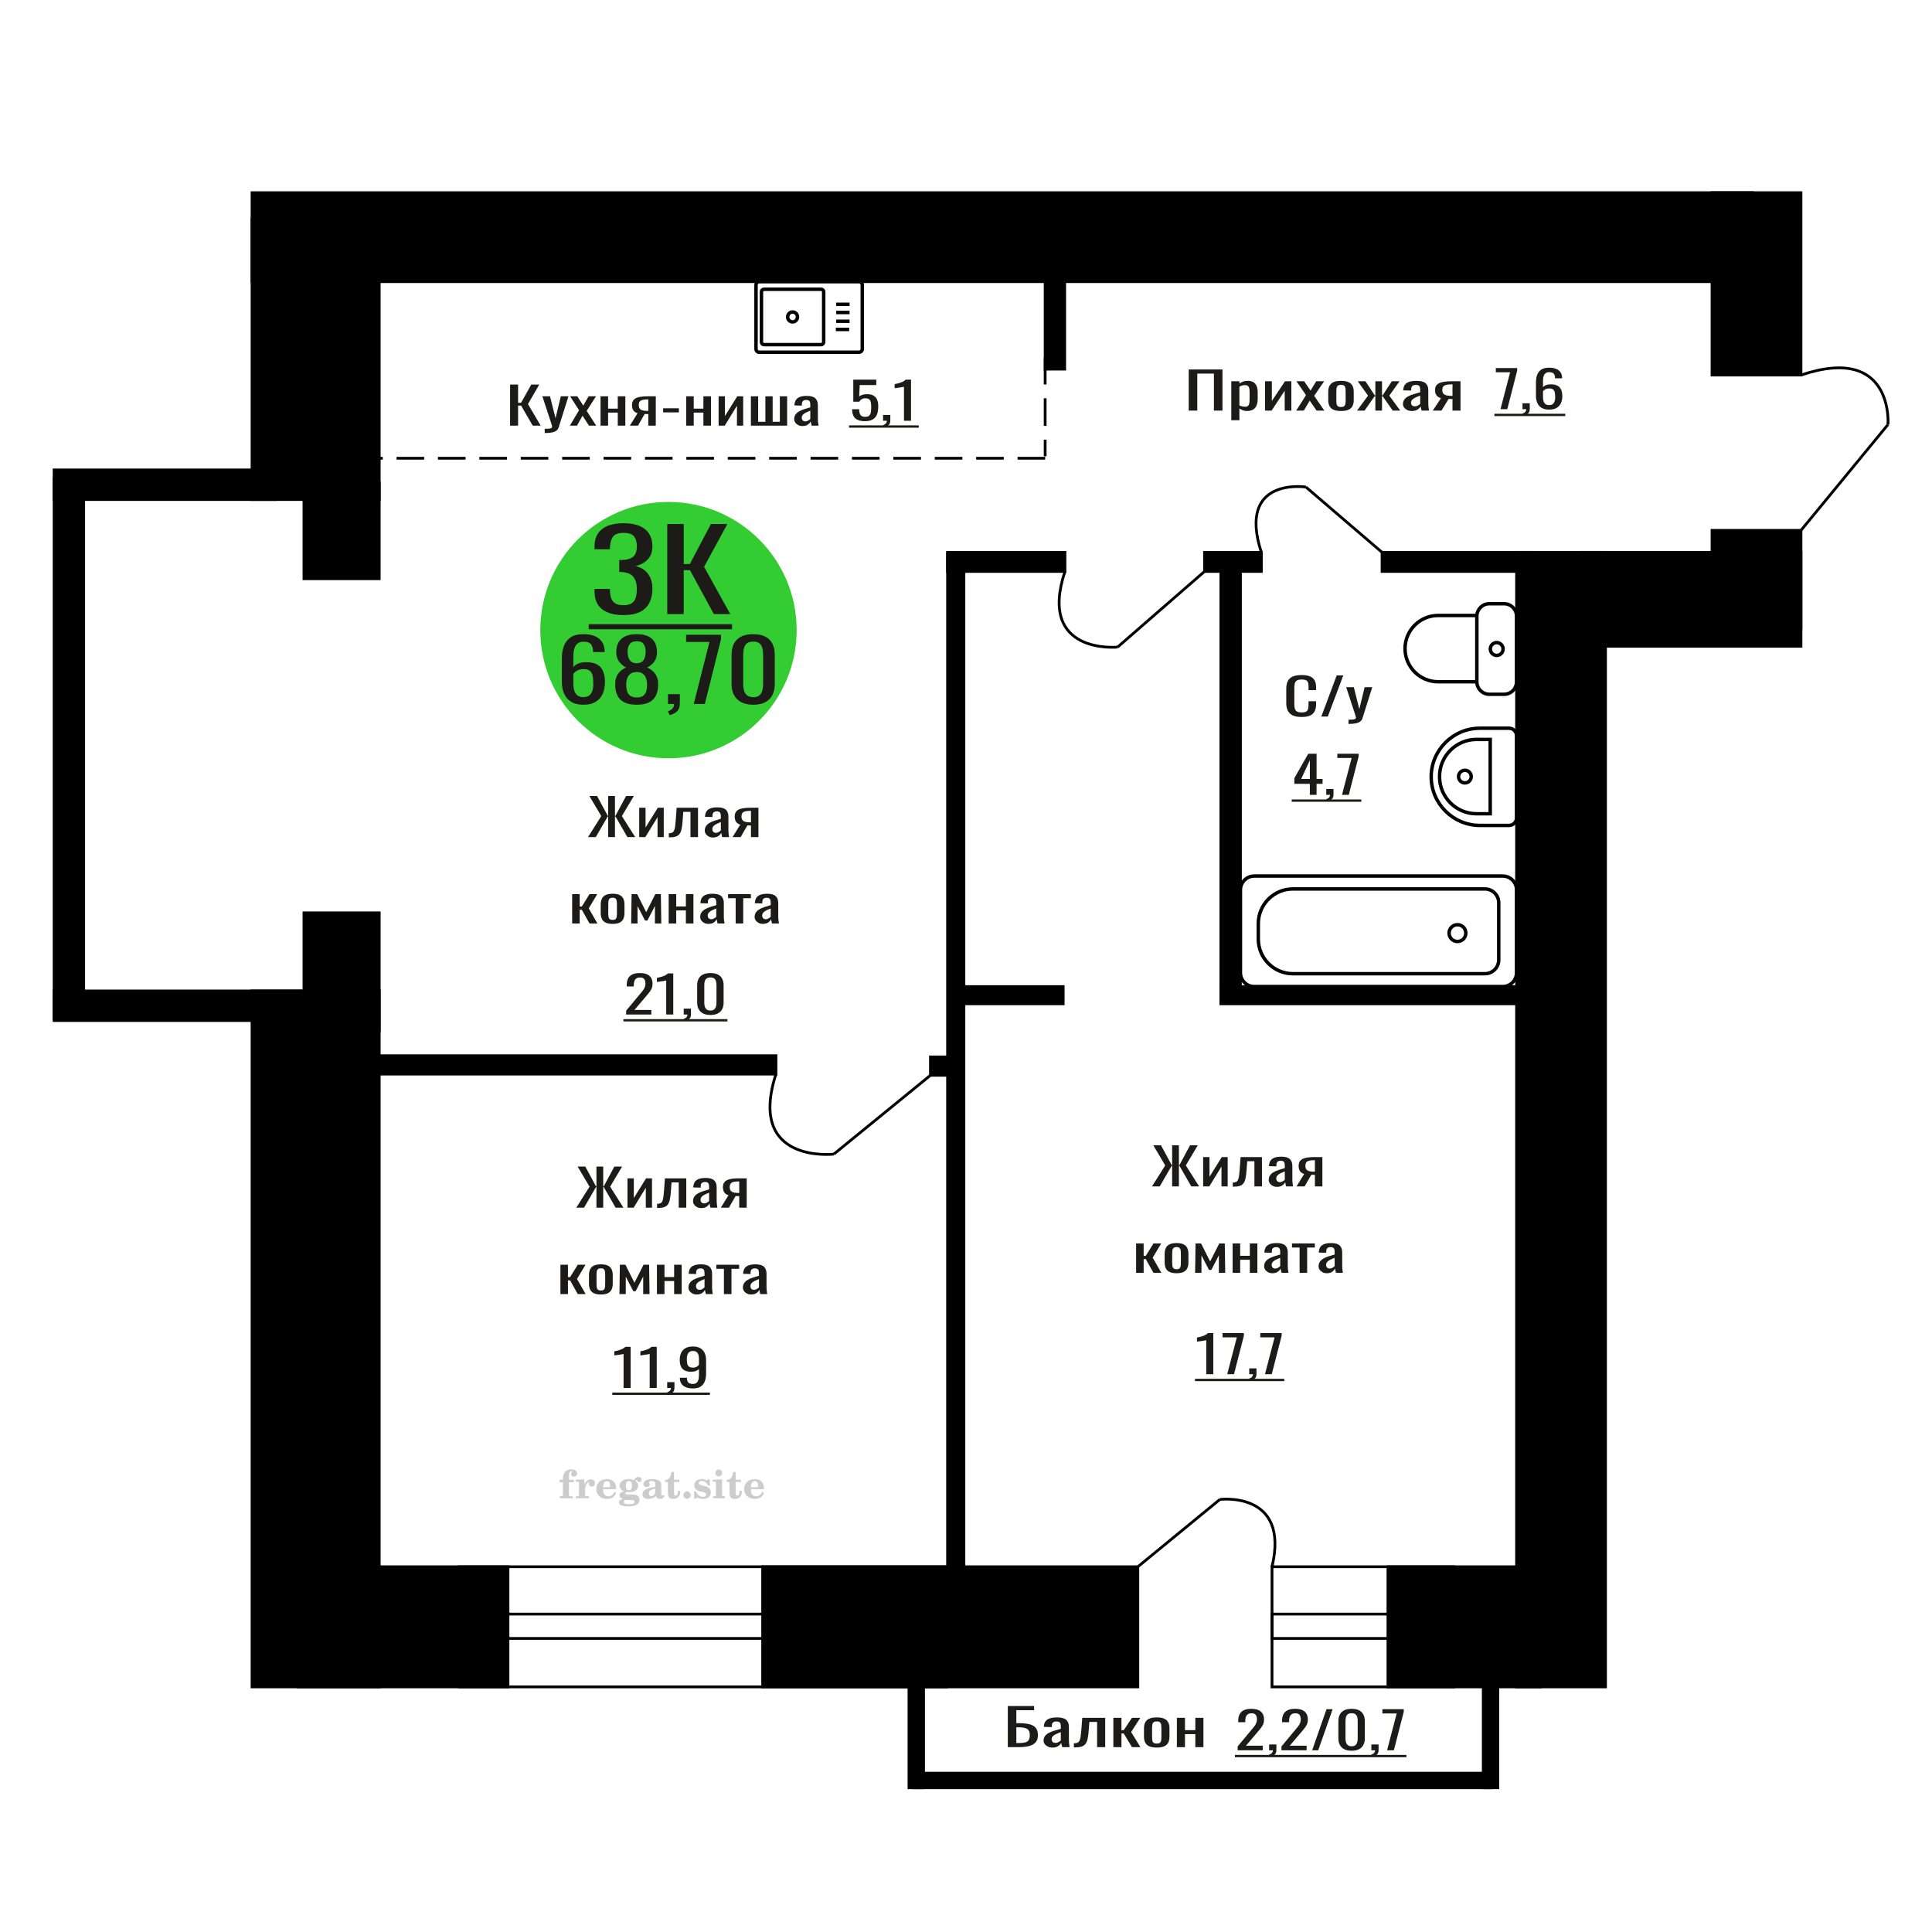 <?xml version="1.0" encoding="UTF-8"?>
<!DOCTYPE svg PUBLIC "-//W3C//DTD SVG 1.1//EN" "http://www.w3.org/Graphics/SVG/1.1/DTD/svg11.dtd">
<!-- Creator: CorelDRAW 2019 -->
<svg xmlns="http://www.w3.org/2000/svg" xml:space="preserve" width="140mm" height="140mm" version="1.1" style="shape-rendering:geometricPrecision; text-rendering:geometricPrecision; image-rendering:optimizeQuality; fill-rule:evenodd; clip-rule:evenodd"
viewBox="0 0 14000 14000"
 xmlns:xlink="http://www.w3.org/1999/xlink">
 <defs>
  <style type="text/css">
   <![CDATA[
    .str0 {stroke:black;stroke-width:25;stroke-miterlimit:22.926}
    .str2 {stroke:black;stroke-width:25.01;stroke-miterlimit:22.926}
    .str1 {stroke:black;stroke-width:20;stroke-miterlimit:22.926}
    .str3 {stroke:black;stroke-width:20;stroke-miterlimit:22.926;stroke-dasharray:200 100}
    .fil1 {fill:none}
    .fil5 {fill:black}
    .fil4 {fill:#1C1B17}
    .fil3 {fill:#33CC33}
    .fil0 {fill:#1C1B17;fill-rule:nonzero}
    .fil2 {fill:#CCCCCC;fill-rule:nonzero}
   ]]>
  </style>
 </defs>
 <g id="Слой_x0020_1">
  <polygon class="fil0" points="8614.01,2975.34 8614.01,2677.4 8858.41,2677.4 8858.41,2975.34 8796.48,2975.34 8796.48,2707.19 8675.94,2707.19 8675.94,2975.34 "/>
  <path id="1" class="fil0" d="M8922.51 3045.23l0 -282.5 58.63 0 0 16.92c6.95,-5.39 15.35,-10.05 25.21,-13.97 9.86,-3.93 21.56,-5.89 35.07,-5.89 16.44,0 29.49,2.88 39.18,8.65 9.68,5.76 16.89,12.99 21.64,21.7 4.75,8.7 7.85,17.53 9.31,26.48 1.48,8.95 2.21,16.62 2.21,22.99l0 51.5c0,14.96 -2.21,29.12 -6.59,42.48 -4.38,13.37 -12.32,24.16 -23.83,32.37 -11.5,8.22 -27.67,12.32 -48.49,12.32 -11.32,0 -21.38,-1.9 -30.14,-5.7 -8.77,-3.8 -16.62,-8.15 -23.57,-13.06l0 85.71 -58.63 0zm100.82 -97.85c10.24,0 17.54,-2.51 21.93,-7.54 4.38,-5.02 7.12,-11.83 8.21,-20.41 1.1,-8.58 1.65,-18.02 1.65,-28.32l0 -51.5c0,-8.83 -0.73,-16.98 -2.19,-24.46 -1.46,-7.48 -4.57,-13.43 -9.32,-17.84 -4.74,-4.41 -12.23,-6.62 -22.47,-6.62 -7.67,0 -14.97,1.1 -21.91,3.31 -6.94,2.21 -12.98,4.78 -18.09,7.72l0 136.1c5.49,2.7 11.7,4.97 18.64,6.81 6.94,1.84 14.79,2.75 23.55,2.75z"/>
  <polygon id="2" class="fil0" points="9166.89,2975.34 9166.89,2762.73 9216.22,2762.73 9216.22,2905.82 9311.56,2762.73 9357.59,2762.73 9357.59,2975.34 9309.37,2975.34 9309.37,2831.15 9214.56,2975.34 "/>
  <polygon id="3" class="fil0" points="9392.66,2975.34 9463.89,2863.52 9394.29,2762.73 9450.19,2762.73 9496.77,2830.05 9537.87,2762.73 9595.4,2762.73 9523.06,2868.3 9596.49,2975.34 9540.6,2975.34 9490.74,2903.25 9448,2975.34 "/>
  <path id="4" class="fil0" d="M9717.6 2978.28c-23.39,0 -41.83,-3.19 -55.34,-9.56 -13.53,-6.38 -23.11,-15.45 -28.77,-27.22 -5.67,-11.77 -8.5,-25.63 -8.5,-41.57l0 -61.79c0,-15.94 2.83,-29.79 8.5,-41.57 5.66,-11.77 15.24,-20.84 28.77,-27.21 13.51,-6.38 31.95,-9.57 55.34,-9.57 23.37,0 41.73,3.19 55.06,9.57 13.35,6.37 22.84,15.44 28.5,27.21 5.66,11.78 8.49,25.63 8.49,41.57l0 61.79c0,15.94 -2.83,29.8 -8.49,41.57 -5.66,11.77 -15.15,20.84 -28.5,27.22 -13.33,6.37 -31.69,9.56 -55.06,9.56zm0 -29.06c11.32,0 19.26,-2.2 23.84,-6.62 4.55,-4.41 7.29,-10.23 8.22,-17.47 0.91,-7.23 1.37,-14.77 1.37,-22.62l0 -66.58c0,-8.09 -0.46,-15.69 -1.37,-22.8 -0.93,-7.11 -3.67,-12.94 -8.22,-17.47 -4.58,-4.54 -12.52,-6.81 -23.84,-6.81 -11.32,0 -19.37,2.27 -24.12,6.81 -4.74,4.53 -7.58,10.36 -8.49,17.47 -0.91,7.11 -1.37,14.71 -1.37,22.8l0 66.58c0,7.85 0.46,15.39 1.37,22.62 0.91,7.24 3.75,13.06 8.49,17.47 4.75,4.42 12.8,6.62 24.12,6.62z"/>
  <polygon id="5" class="fil0" points="9833.77,2975.34 9913.23,2866.83 9838.7,2762.73 9894.59,2762.73 9961.98,2864.99 9966.38,2864.99 9966.38,2762.73 10014.6,2762.73 10014.6,2864.99 10018.98,2864.99 10085.82,2762.73 10141.71,2762.73 10067.2,2866.83 10146.64,2975.34 10092.4,2975.34 10018.98,2870.88 10014.6,2870.88 10014.6,2975.34 9966.38,2975.34 9966.38,2870.88 9961.45,2870.88 9888.02,2975.34 "/>
  <path id="6" class="fil0" d="M10229.95 2978.28c-12.43,0 -23.39,-2.39 -32.88,-7.17 -9.5,-4.78 -17,-10.91 -22.46,-18.39 -5.49,-7.48 -8.23,-15.39 -8.23,-23.73 0,-13.24 3.29,-24.4 9.86,-33.47 6.57,-9.07 15.62,-16.74 27.13,-22.99 11.5,-6.25 24.83,-11.71 40,-16.37 15.16,-4.66 31.13,-9.19 47.94,-13.61l0 -15.08c0,-8.58 -0.73,-15.69 -2.19,-21.33 -1.46,-5.64 -4.47,-9.87 -9.04,-12.69 -4.56,-2.82 -11.42,-4.23 -20.55,-4.23 -8.03,0 -14.52,1.22 -19.45,3.68 -4.93,2.45 -8.49,5.94 -10.68,10.48 -2.19,4.54 -3.3,9.87 -3.3,16l0 10.67 -58.08 -1.47c0.73,-23.55 8.78,-40.89 24.12,-52.05 15.34,-11.16 39.09,-16.74 71.22,-16.74 31.42,0 53.7,5.76 66.86,17.29 13.15,11.52 19.72,28.2 19.72,50.02l0 97.11c0,6.62 0.28,13 0.82,19.13 0.55,6.13 1.28,11.83 2.19,17.1 0.92,5.28 1.74,10.24 2.47,14.9l-53.7 0c-1.09,-3.92 -2.46,-8.89 -4.11,-14.9 -1.64,-6.01 -2.83,-11.46 -3.56,-16.37 -3.65,8.34 -10.68,16.13 -21.1,23.36 -10.41,7.24 -24.74,10.85 -43,10.85zm23.01 -33.84c5.84,0 11.32,-1.1 16.43,-3.31 5.11,-2.21 9.69,-4.72 13.71,-7.54 4.01,-2.82 6.75,-5.09 8.21,-6.8l0 -60.33c-9.13,3.44 -17.71,6.87 -25.74,10.3 -8.05,3.43 -15.08,7.05 -21.11,10.85 -6.02,3.8 -10.77,8.09 -14.24,12.88 -3.48,4.78 -5.2,10.23 -5.2,16.37 0,8.58 2.37,15.32 7.12,20.23 4.75,4.9 11.69,7.35 20.82,7.35z"/>
  <path id="7" class="fil0" d="M10382.28 2975.34l59.72 -90.12c-10.22,-2.7 -18.53,-6.74 -24.92,-12.14 -6.4,-5.39 -11.05,-12.01 -13.97,-19.86 -2.94,-7.85 -4.4,-16.67 -4.4,-26.48 0,-11.28 2.19,-20.97 6.59,-29.06 4.38,-8.09 11.32,-14.72 20.81,-19.86 9.5,-5.15 22.11,-8.96 37.81,-11.41 15.71,-2.45 35.08,-3.68 58.08,-3.68l61.37 0 0 212.61 -58.08 0 0 -83.87c-5.84,0 -10.77,-0.06 -14.79,-0.18 -4.02,-0.12 -8.4,-0.31 -13.15,-0.55l-52.05 84.6 -63.02 0zm136.44 -106.67c0.73,0 1.92,0 3.56,0 1.64,0 2.65,0 3.01,0l0 -83.5c-0.36,0 -1.37,0 -3.01,0 -1.64,0 -2.65,0 -3.01,0 -17.17,0 -30.77,1.41 -40.83,4.23 -10.04,2.82 -17.07,7.24 -21.09,13.24 -4.02,6.01 -6.04,14.04 -6.04,24.1 0,13.97 4.67,24.4 13.98,31.26 9.32,6.87 27.12,10.42 53.43,10.67z"/>
  <path class="fil1 str0" d="M5501.92 2552.42l722.94 0c12.97,0 23.58,-10.74 23.58,-23.87l0 -463.77c0,-13.13 -10.61,-23.87 -23.58,-23.87l-722.94 0c-12.97,0 -23.58,10.74 -23.58,23.87l0 463.77c0,13.13 10.61,23.87 23.58,23.87zm34.38 -55.09l413.97 0c10.18,0 18.51,-8.42 18.51,-18.72l0 -363.88c0,-10.31 -8.33,-18.74 -18.51,-18.74l-413.97 0c-10.18,0 -18.5,8.43 -18.5,18.74l0 363.88c0,10.3 8.32,18.72 18.5,18.72zm206.98 -164.67c19.65,0 35.57,-16.12 35.57,-36 0,-19.88 -15.92,-35.99 -35.57,-35.99 -19.64,0 -35.56,16.11 -35.56,35.99 0,19.88 15.92,36 35.56,36zm313.41 54.5l96.94 0m-94.24 -59.23l96.94 0m-96.94 -63.46l96.94 0m-96.94 -59.22l96.94 0"/>
  <path class="fil2" d="M4053.84 10740.5l0 -17.78 25.02 0 0 -5.65c0,-21.97 5.22,-38.99 15.71,-51.17 10.49,-12.19 25.21,-18.26 44.12,-18.26 13.27,0 23.76,2.73 31.52,8.14 7.76,5.41 11.66,12.7 11.66,21.87 0,6.82 -2.07,12.19 -6.21,16.09 -4.14,3.9 -9.87,5.83 -17.26,5.83 -6.07,0 -11.01,-1.78 -14.82,-5.36 -3.81,-3.57 -5.73,-8.18 -5.73,-13.78 0,-5.88 2.63,-11.1 7.95,-15.71 1.08,-1.08 1.64,-1.79 1.64,-2.07 0,-0.99 -0.47,-1.74 -1.36,-2.16 -0.94,-0.47 -2.45,-0.71 -4.57,-0.71 -7,0 -11.85,3.58 -14.53,10.68 -2.73,7.1 -4.09,21.54 -4.09,43.32l0 8.94 35.51 0 0 17.78 -35.51 0 0 91.43c0,4.14 0.84,6.97 2.59,8.47 1.74,1.51 5.08,2.26 10.01,2.26l15.06 0 0 14.11 -93.7 0 0 -14.11 12.37 -0.28c3.76,-0.19 6.3,-0.99 7.67,-2.5 1.31,-1.45 1.97,-4.09 1.97,-7.95l0 -91.43 -25.02 0z"/>
  <path id="1" class="fil2" d="M4172.84 10856.77l0 -14.11 13.22 -0.28c3.86,-0.29 6.44,-1.13 7.71,-2.54 1.27,-1.41 1.93,-4.05 1.93,-7.91l0 -84.47c0,-4.52 -0.99,-7.53 -3.01,-8.99 -2.02,-1.46 -6.21,-2.21 -12.56,-2.21 -0.84,0 -2.21,0.05 -4.09,0.14 -1.88,0.1 -3.29,0.14 -4.33,0.14l0 -13.82 62.89 -3.11 0 38.85c5.55,-12.74 12.14,-22.39 19.9,-28.88 7.71,-6.44 16.41,-9.69 26.15,-9.69 9.03,0 16.37,2.54 22.01,7.58 5.65,5.08 8.47,11.52 8.47,19.42 0,7.72 -2.07,13.88 -6.26,18.53 -4.18,4.66 -9.69,6.97 -16.51,6.97 -6.35,0 -11.52,-2.03 -15.52,-6.12 -4,-4.09 -6.02,-9.41 -6.02,-15.94 0,-2.59 0.42,-4.94 1.27,-7.15 0.8,-2.21 2.12,-4.33 3.86,-6.35 -10.49,3.38 -18.44,10.67 -23.94,21.77 -5.51,11.11 -8.28,25.59 -8.28,43.42l0 29.91c0,3.86 0.66,6.5 1.97,7.95 1.37,1.51 3.91,2.31 7.67,2.5l18.02 0.28 0 14.11 -94.55 0z"/>
  <path id="2" class="fil2" d="M4452.29 10810.2l12.42 5.93c-4.42,14.77 -12.14,26.01 -23.19,33.68 -11.1,7.67 -25.17,11.48 -42.24,11.48 -23.43,0 -42.29,-6.59 -56.68,-19.71 -14.35,-13.13 -21.54,-30.34 -21.54,-51.65 0,-21.26 7.15,-38.57 21.4,-51.83 14.3,-13.27 32.97,-19.9 56.02,-19.9 21.02,0 37.35,6.07 49.01,18.25 11.67,12.14 17.5,29.21 17.5,51.13l0 3.71 -94.83 0 0 1.93c0,16.33 3.3,28.65 9.83,36.97 6.59,8.33 16.37,12.47 29.31,12.47 9.45,0 17.78,-2.73 24.93,-8.19 7.19,-5.45 13.21,-13.54 18.06,-24.27zm-82.13 -33.58l43.37 0c2.96,0 5.03,-0.66 6.21,-1.93 1.18,-1.27 1.79,-3.62 1.79,-7.05 0,-12.14 -1.84,-20.98 -5.46,-26.49 -3.62,-5.5 -9.31,-8.27 -17.12,-8.27 -8.98,0 -15.85,3.62 -20.6,10.81 -4.71,7.25 -7.43,18.21 -8.19,32.93z"/>
  <path id="3" class="fil2" d="M4516.82 10861.9c-9.12,-2.31 -15.99,-5.69 -20.65,-10.26 -4.65,-4.56 -6.96,-10.16 -6.96,-16.88 0,-7.43 3.06,-13.55 9.22,-18.39 6.16,-4.8 15.05,-8.09 26.62,-9.84 -11.38,-3.05 -20.03,-8.04 -26.01,-15.05 -5.97,-6.96 -8.98,-15.47 -8.98,-25.49 0,-14.3 6.07,-25.97 18.2,-34.9 12.14,-8.99 27.99,-13.45 47.56,-13.45 6.91,0 13.4,0.7 19.56,2.07 6.17,1.36 12.14,3.43 17.92,6.16l4.85 -7.01c3.76,-5.36 8.28,-9.46 13.5,-12.37 5.22,-2.92 10.68,-4.38 16.37,-4.38 6.25,0 11.33,1.79 15.28,5.37 3.96,3.62 5.93,8.23 5.93,13.82 0,5.51 -1.5,10.02 -4.56,13.46 -3.01,3.43 -6.96,5.17 -11.81,5.17 -3.34,0 -6.16,-0.7 -8.56,-2.12 -2.4,-1.45 -4.33,-3.62 -5.78,-6.53 -0.57,-1.13 -0.9,-2.5 -1.09,-4.14 -0.28,-2.31 -1.27,-3.48 -2.91,-3.58 -1.65,0 -3.48,0.8 -5.51,2.4 -2.02,1.6 -3.66,3.62 -4.93,6.07 6.96,4.8 12.04,9.92 15.24,15.43 3.19,5.55 4.79,11.9 4.79,19.05 0,14.34 -5.83,25.58 -17.45,33.72 -11.62,8.14 -27.75,12.23 -48.4,12.23 -1.74,0 -4.18,-0.09 -7.34,-0.28 -3.1,-0.19 -5.36,-0.28 -6.72,-0.28 -4.33,0 -7.72,0.8 -10.11,2.44 -2.45,1.6 -3.67,3.81 -3.67,6.64 0,3.24 1.08,5.5 3.24,6.77 2.17,1.27 5.93,1.93 11.34,1.93l20.46 0c10.72,0 20.08,0.33 28.03,1.03 8,0.71 13.45,1.6 16.51,2.68 7.72,2.78 13.74,7.34 18.06,13.78 4.33,6.45 6.5,13.88 6.5,22.3 0,14.86 -7.06,26.29 -21.17,34.29 -14.11,8 -34.34,11.99 -60.73,11.99 -22.43,0 -39.32,-2.44 -50.65,-7.29 -11.34,-4.89 -17.03,-12.13 -17.03,-21.77 0,-6.35 2.77,-11.62 8.28,-15.9 5.5,-4.28 13.36,-7.25 23.56,-8.89zm13.88 7.85c-3.58,1.46 -6.12,3.15 -7.62,5.04 -1.51,1.88 -2.26,4.32 -2.26,7.38 0,6.16 2.68,10.72 8,13.64 5.31,2.96 13.59,4.42 24.83,4.42 15.24,0 26.53,-1.41 33.82,-4.18 7.29,-2.83 10.96,-7.15 10.96,-13.08 0,-4.66 -1.97,-8.04 -5.93,-10.11 -3.95,-2.07 -10.72,-3.11 -20.32,-3.11l-41.48 0zm4.8 -104.51c0,11.61 1.74,20.08 5.22,25.4 3.53,5.31 8.98,7.99 16.46,7.99 7.53,0 13.08,-2.68 16.7,-8.09 3.57,-5.36 5.36,-13.78 5.36,-25.3 0,-11.29 -1.79,-19.66 -5.36,-25.07 -3.62,-5.41 -9.17,-8.14 -16.7,-8.14 -7.48,0 -12.93,2.73 -16.46,8.14 -3.48,5.41 -5.22,13.78 -5.22,25.07z"/>
  <path id="4" class="fil2" d="M4748.06 10788.47c-16.7,2.68 -28.6,6.63 -35.66,11.86 -7.1,5.22 -10.63,12.55 -10.63,22.06 0,5.78 1.6,10.34 4.75,13.78 3.15,3.38 7.43,5.08 12.75,5.08 8.7,0 15.71,-3.25 20.93,-9.74 5.22,-6.49 7.86,-15.38 7.86,-26.67l0 -16.37zm43.74 35.75c0,4.52 0.8,7.71 2.4,9.64 1.6,1.93 4.23,2.87 7.81,2.87 1.64,0 3.52,-0.47 5.64,-1.46 2.12,-0.94 3.43,-1.41 4,-1.41 1.08,0 1.97,0.33 2.63,1.08 0.61,0.76 0.94,1.79 0.94,3.2 0,5.88 -3.34,11.25 -10.06,16.14 -6.73,4.84 -14.77,7.29 -24.13,7.29 -7.01,0 -12.98,-1.84 -17.92,-5.55 -4.99,-3.72 -7.9,-8.52 -8.85,-14.35 -7.71,6.3 -16.46,11.2 -26.24,14.68 -9.79,3.48 -19.85,5.22 -30.25,5.22 -13.5,0 -23.99,-2.92 -31.42,-8.8 -7.43,-5.88 -11.14,-14.16 -11.14,-24.83 0,-14.21 7.47,-25.64 22.38,-34.2 14.92,-8.61 38.53,-15.05 70.75,-19.38l0 -15.33c0,-9.93 -1.98,-16.94 -5.93,-21.07 -3.95,-4.14 -10.53,-6.21 -19.71,-6.21 -5.97,0 -11,0.98 -15.05,2.96 -4.09,1.98 -6.16,4.28 -6.16,6.82 0,0.66 1.22,2.54 3.67,5.69 2.44,3.11 3.67,6.59 3.67,10.49 0,5.32 -2.07,9.6 -6.26,12.89 -4.18,3.24 -9.64,4.89 -16.32,4.89 -6.82,0 -12.47,-1.97 -16.98,-5.93 -4.47,-3.95 -6.73,-8.89 -6.73,-14.86 0,-11.76 5.65,-20.88 16.94,-27.37 11.33,-6.45 27.28,-9.69 47.97,-9.69 11.57,0 21.73,1.17 30.53,3.52 8.75,2.31 15.99,5.79 21.68,10.35 4.52,3.53 7.67,7.48 9.46,11.95 1.79,4.42 2.68,11.24 2.68,20.41l0 60.35z"/>
  <path id="5" class="fil2" d="M4928.54 10803.43c0,0.66 0.09,1.65 0.24,2.96 0.14,1.32 0.18,2.31 0.18,2.97 0,16.51 -4.37,29.39 -13.12,38.66 -8.8,9.22 -20.98,13.83 -36.55,13.83 -14.2,0 -24.32,-3.34 -30.29,-10.07 -5.97,-6.68 -8.94,-18.48 -8.94,-35.41l0 -77 -20.32 0 0 -15.15c13.97,-0.89 24.84,-6.35 32.55,-16.27 7.72,-9.93 11.95,-23.95 12.7,-41.96l19.38 0 0 56.73 38.1 0 0 16.65 -38.1 0 0 74.78c0,9.55 0.9,15.9 2.64,19.01 1.74,3.15 4.79,4.7 9.22,4.7 5.41,0 9.5,-2.87 12.32,-8.56 2.77,-5.69 4.33,-14.3 4.61,-25.87l15.38 0z"/>
  <path id="6" class="fil2" d="M4978.45 10807.66c7.15,0 13.35,2.59 18.58,7.81 5.22,5.18 7.85,11.38 7.85,18.63 0,7.29 -2.59,13.54 -7.81,18.77 -5.17,5.22 -11.38,7.85 -18.62,7.85 -7.2,0 -13.36,-2.63 -18.54,-7.85 -5.22,-5.23 -7.8,-11.48 -7.8,-18.77 0,-7.15 2.63,-13.36 7.85,-18.58 5.22,-5.22 11.38,-7.86 18.49,-7.86z"/>
  <path id="7" class="fil2" d="M5029.72 10807.1l12.18 0c5.79,12.79 13.12,22.58 22.01,29.35 8.94,6.77 18.87,10.16 29.87,10.16 7.2,0 12.89,-1.6 17.08,-4.75 4.23,-3.2 6.35,-7.43 6.35,-12.79 0,-4.8 -1.84,-8.47 -5.55,-11.06 -3.72,-2.59 -11.62,-5.13 -23.76,-7.62 -20.84,-4 -35.51,-9.64 -44.02,-16.84 -8.52,-7.19 -12.75,-17.26 -12.75,-30.19 0,-14.35 4.75,-25.45 14.25,-33.31 9.5,-7.9 23,-11.85 40.45,-11.85 6.49,0 12.7,0.8 18.49,2.45 5.83,1.64 11.15,3.99 15.94,7.1l11.06 -7.57 11.61 0 1.37 45.15 -13.27 0c-4.93,-10.58 -11.33,-18.91 -19.14,-24.88 -7.81,-5.98 -16.18,-8.99 -25.16,-8.99 -6.82,0 -12.37,1.51 -16.65,4.57 -4.33,3.05 -6.5,6.86 -6.5,11.47 0,8.75 11.15,15.1 33.4,19.05 2.68,0.47 4.75,0.85 6.21,1.13 15.71,2.92 27.56,8.23 35.46,15.95 7.91,7.71 11.86,17.73 11.86,30.01 0,14.81 -4.99,26.53 -14.96,35.18 -9.97,8.7 -23.57,13.03 -40.83,13.03 -7.71,0 -15.05,-0.89 -21.92,-2.73 -6.91,-1.83 -13.12,-4.47 -18.76,-7.95l-12.14 8.42 -11.34 0 -0.84 -52.49z"/>
  <path id="8" class="fil2" d="M5184.04 10673.33c0,-7.01 2.4,-12.94 7.25,-17.78 4.84,-4.89 10.67,-7.34 17.59,-7.34 6.63,0 12.37,2.45 17.26,7.38 4.85,4.94 7.29,10.82 7.29,17.74 0,6.91 -2.4,12.84 -7.24,17.87 -4.85,5.03 -10.59,7.53 -17.31,7.53 -6.92,0 -12.75,-2.45 -17.59,-7.39 -4.85,-4.94 -7.25,-10.91 -7.25,-18.01zm48.26 158.56c0,3.95 0.66,6.68 1.93,8.09 1.32,1.41 3.91,2.21 7.76,2.4l11.2 0.28 0 14.11 -87.21 0 0 -14.11 12.28 -0.28c3.81,-0.19 6.39,-0.99 7.71,-2.5 1.37,-1.45 2.02,-4.14 2.02,-7.99l0 -84.48c0,-4.47 -0.98,-7.48 -3.01,-8.94 -2.02,-1.46 -6.16,-2.21 -12.41,-2.21 -0.85,0 -2.17,0.05 -4.1,0.14 -1.88,0.1 -3.34,0.14 -4.46,0.14l0 -13.82 68.29 -3.11 0 112.28z"/>
  <path id="9" class="fil2" d="M5375.01 10803.43c0,0.66 0.09,1.65 0.24,2.96 0.14,1.32 0.18,2.31 0.18,2.97 0,16.51 -4.37,29.39 -13.12,38.66 -8.8,9.22 -20.98,13.83 -36.55,13.83 -14.2,0 -24.32,-3.34 -30.29,-10.07 -5.97,-6.68 -8.94,-18.48 -8.94,-35.41l0 -77 -20.32 0 0 -15.15c13.97,-0.89 24.84,-6.35 32.55,-16.27 7.72,-9.93 11.95,-23.95 12.7,-41.96l19.38 0 0 56.73 38.1 0 0 16.65 -38.1 0 0 74.78c0,9.55 0.9,15.9 2.64,19.01 1.74,3.15 4.79,4.7 9.22,4.7 5.41,0 9.5,-2.87 12.32,-8.56 2.77,-5.69 4.33,-14.3 4.61,-25.87l15.38 0z"/>
  <path id="10" class="fil2" d="M5523.6 10810.2l12.42 5.93c-4.42,14.77 -12.14,26.01 -23.19,33.68 -11.1,7.67 -25.17,11.48 -42.24,11.48 -23.43,0 -42.29,-6.59 -56.68,-19.71 -14.35,-13.13 -21.54,-30.34 -21.54,-51.65 0,-21.26 7.15,-38.57 21.4,-51.83 14.3,-13.27 32.97,-19.9 56.02,-19.9 21.02,0 37.35,6.07 49.01,18.25 11.67,12.14 17.5,29.21 17.5,51.13l0 3.71 -94.83 0 0 1.93c0,16.33 3.3,28.65 9.83,36.97 6.59,8.33 16.37,12.47 29.31,12.47 9.45,0 17.78,-2.73 24.93,-8.19 7.19,-5.45 13.21,-13.54 18.06,-24.27zm-82.13 -33.58l43.37 0c2.96,0 5.03,-0.66 6.21,-1.93 1.18,-1.27 1.79,-3.62 1.79,-7.05 0,-12.14 -1.84,-20.98 -5.46,-26.49 -3.62,-5.5 -9.31,-8.27 -17.12,-8.27 -8.98,0 -15.85,3.62 -20.6,10.81 -4.71,7.25 -7.43,18.21 -8.19,32.93z"/>
  <circle class="fil3" cx="4844.07" cy="4566.03" r="928.91"/>
  <path class="fil0" d="M4226.71 5106.72c-36.45,0 -66.12,-7.32 -89.03,-21.97 -22.9,-14.65 -39.69,-34.46 -50.37,-59.43 -10.67,-24.97 -16,-52.72 -16,-83.26l0 -168.99c0,-32.6 4.69,-62.32 14.06,-89.14 9.36,-26.82 25.37,-48.28 48.03,-64.38 22.64,-16.09 53.73,-24.14 93.31,-24.14 32.79,0 60.51,4.75 83.15,14.24 22.66,9.49 40.09,23.31 52.33,41.47 12.23,18.16 18.6,40.24 19.12,66.24 0,0.82 0.14,1.96 0.39,3.4 0.27,1.45 0.39,2.79 0.39,4.03l-84.33 0c0,-24.35 -4.94,-42.92 -14.83,-55.72 -9.89,-12.79 -28.64,-19.19 -56.22,-19.19 -15.1,0 -28.12,3.82 -39.05,11.46 -10.93,7.63 -19.13,19.29 -24.59,34.97 -5.48,15.68 -8.2,35.9 -8.2,60.66l0 76.14c8.32,-10.31 20.17,-18.67 35.52,-25.07 15.36,-6.39 34.23,-9.59 56.61,-9.59 34.88,0 62.22,5.98 82,17.95 19.78,11.97 33.83,28.79 42.17,50.45 8.32,21.67 12.49,47.15 12.49,76.45 0,30.13 -5.21,57.57 -15.62,82.33 -10.41,24.76 -27.07,44.47 -49.98,59.12 -22.9,14.65 -53.36,21.97 -91.35,21.97zm0 -55.09c18.73,0 33.31,-4.23 43.72,-12.69 10.42,-8.46 17.83,-19.71 22.26,-33.74 4.42,-14.03 6.64,-29.3 6.64,-45.81 0,-19.8 -1.18,-38.17 -3.52,-55.09 -2.35,-16.92 -8.45,-30.43 -18.36,-40.54 -9.89,-10.11 -26.8,-15.17 -50.74,-15.17 -11.46,0 -21.87,1.65 -31.24,4.95 -9.37,3.3 -17.44,7.53 -24.21,12.69 -6.77,5.16 -12.23,10.63 -16.39,16.41l0 74.9c0,16.92 2.2,32.6 6.63,47.04 4.43,14.45 11.85,25.9 22.25,34.36 10.42,8.46 24.73,12.69 42.96,12.69z"/>
  <path id="1" class="fil0" d="M4614.02 5106.72c-38,0 -68.46,-5.98 -91.36,-17.95 -22.91,-11.97 -39.44,-28.99 -49.59,-51.07 -10.16,-22.08 -15.23,-47.97 -15.23,-77.69 0,-16.92 1.83,-31.77 5.46,-44.57 3.65,-12.79 8.99,-24.03 16.01,-33.73 7.04,-9.7 15.37,-18.16 24.99,-25.38 9.64,-7.22 20.17,-13.72 31.63,-19.5 -20.82,-11.14 -37.75,-25.69 -50.75,-43.64 -13.02,-17.95 -19.53,-40.75 -19.53,-68.4 0,-26.42 5.21,-49.32 15.62,-68.72 10.42,-19.39 26.68,-34.35 48.8,-44.87 22.13,-10.53 50.11,-15.79 83.95,-15.79 33.84,0 61.55,5.26 83.16,15.79 21.61,10.52 37.61,25.48 48.02,44.87 10.41,19.4 15.62,42.3 15.62,68.72 0,28.06 -6.37,50.96 -19.14,68.71 -12.75,17.74 -29.79,32.19 -51.14,43.33 11.46,5.78 21.99,12.28 31.63,19.5 9.62,7.22 17.96,15.68 24.99,25.38 7.02,9.7 12.49,20.94 16.4,33.73 3.89,12.8 5.85,27.65 5.85,44.57 0,29.72 -5.07,55.61 -15.23,77.69 -10.15,22.08 -26.55,39.1 -49.19,51.07 -22.65,11.97 -52.97,17.95 -90.97,17.95zm0 -52.62c20.3,0 35.92,-4.12 46.85,-12.38 10.93,-8.25 18.34,-19.39 22.26,-33.42 3.89,-14.03 5.85,-29.72 5.85,-47.05 0,-15.68 -2.21,-30.43 -6.64,-44.26 -4.42,-13.82 -12.11,-25.17 -23.03,-34.04 -10.94,-8.88 -26.04,-13.31 -45.29,-13.31 -19.26,0 -34.5,4.33 -45.69,13 -11.19,8.66 -19.12,19.91 -23.81,33.73 -4.68,13.83 -7.03,28.79 -7.03,44.88 0,17.33 2.08,33.02 6.24,47.05 4.17,14.03 11.85,25.17 23.04,33.42 11.2,8.26 26.94,12.38 47.25,12.38zm0 -247.6c17.7,-0.42 31.1,-4.75 40.21,-13 9.12,-8.26 15.49,-18.88 19.13,-31.88 3.65,-13 5.46,-26.52 5.46,-40.55 0,-20.63 -4.68,-38.17 -14.05,-52.61 -9.37,-14.45 -26.29,-21.67 -50.75,-21.67 -24.47,0 -41.65,7.22 -51.54,21.67 -9.89,14.44 -14.83,31.98 -14.83,52.61 0,14.03 1.81,27.55 5.46,40.55 3.64,13 10.28,23.62 19.92,31.88 9.62,8.25 23.28,12.58 40.99,13z"/>
  <path id="2" class="fil0" d="M4852.95 5182.24l-13.27 -28.47c14.06,-3.72 25.12,-10.22 33.19,-19.5 8.08,-9.29 12.1,-20.33 12.1,-33.12l-44.5 0 0 -71.19 85.89 0 0 69.95c0,21.87 -5.98,39.31 -17.96,52.31 -11.98,13 -30.46,23.01 -55.45,30.02z"/>
  <polygon id="3" class="fil0" points="5027.1,5101.15 5141.11,4651.74 4971.66,4651.74 4971.66,4599.74 5224.66,4599.74 5224.66,4631.93 5107.53,5101.15 "/>
  <path id="4" class="fil0" d="M5458.14 5106.72c-35.93,0 -65.47,-6.4 -88.63,-19.19 -23.17,-12.79 -40.36,-30.33 -51.54,-52.62 -11.19,-22.28 -16.79,-47.66 -16.79,-76.13l0 -216.04c0,-29.3 5.47,-54.99 16.39,-77.07 10.94,-22.08 27.98,-39.31 51.16,-51.69 23.16,-12.38 52.96,-18.57 89.41,-18.57 36.43,0 66.11,6.19 89.01,18.57 22.9,12.38 39.82,29.61 50.76,51.69 10.93,22.08 16.4,47.77 16.4,77.07l0 216.04c0,28.88 -5.6,54.47 -16.79,76.75 -11.19,22.29 -28.25,39.72 -51.14,52.31 -22.91,12.59 -52.33,18.88 -88.24,18.88zm0 -54.47c19.78,0 34.74,-4.54 44.89,-13.62 10.16,-9.08 17.18,-20.74 21.08,-34.98 3.91,-14.23 5.87,-28.99 5.87,-44.26l0 -217.27c0,-16.1 -1.83,-31.26 -5.48,-45.5 -3.64,-14.24 -10.53,-25.69 -20.68,-34.36 -10.16,-8.66 -25.39,-12.99 -45.68,-12.99 -20.31,0 -35.66,4.33 -46.08,12.99 -10.41,8.67 -17.44,20.12 -21.08,34.36 -3.65,14.24 -5.46,29.4 -5.46,45.5l0 217.27c0,15.27 1.94,30.03 5.85,44.26 3.91,14.24 11.19,25.9 21.86,34.98 10.67,9.08 25.65,13.62 44.91,13.62z"/>
  <path class="fil0" d="M4516.89 4457.17c-46.4,0 -85.06,-6.71 -115.98,-20.15 -30.94,-13.43 -54.13,-32.77 -69.6,-58.03 -15.46,-25.25 -23.19,-55.07 -23.19,-89.46l0 -21.76 111.76 0c0,2.15 0,4.43 0,6.85 0,2.42 0,4.97 0,7.65 0.7,19.35 3.7,36.81 8.97,52.39 5.27,15.59 14.76,27.94 28.47,37.08 13.71,9.13 33.55,13.7 59.57,13.7 27.41,0 48.14,-4.97 62.21,-14.91 14.06,-9.94 23.54,-24.05 28.46,-42.31 4.92,-18.27 7.38,-39.23 7.38,-62.87 0,-34.39 -8.26,-62.47 -24.78,-84.23 -16.52,-21.76 -45.51,-33.71 -86.98,-35.86 -2.1,-0.54 -4.75,-0.81 -7.91,-0.81 -3.17,0 -5.8,0 -7.9,0l0 -86.24c2.1,0 4.56,0 7.37,0 2.82,0 5.28,0 7.38,0 40.07,-1.08 68.89,-9.14 86.46,-24.18 17.58,-15.05 26.36,-40.03 26.36,-74.96 0,-29.55 -6.5,-53.19 -19.51,-70.93 -13,-17.73 -38.84,-26.59 -77.49,-26.59 -38.66,0 -64.31,9.8 -76.97,29.42 -12.65,19.61 -19.68,44.73 -21.09,75.36 0,2.15 0,4.43 0,6.85 0,2.41 0,4.7 0,6.85l-111.76 0 0 -21.76c0,-34.93 7.73,-64.75 23.19,-89.47 15.47,-24.72 38.84,-43.79 70.12,-57.22 31.28,-13.44 70.12,-20.15 116.51,-20.15 47.09,0 86.1,6.71 117.04,20.15 30.93,13.43 54.12,32.64 69.58,57.62 15.46,24.99 23.2,54.95 23.2,89.87 0,39.23 -11.07,70.66 -33.22,94.3 -22.13,23.65 -51.83,39.77 -89.09,48.36 26.01,5.91 47.98,16.12 65.9,30.63 17.92,14.51 31.81,32.91 41.65,55.21 9.84,22.3 14.76,48.23 14.76,77.78 0,38.69 -7.03,72.4 -21.09,101.15 -14.05,28.75 -36.55,51.05 -67.48,66.9 -30.92,15.85 -71.7,23.77 -122.3,23.77z"/>
  <polygon id="1" class="fil0" points="4835.31,4449.92 4835.31,3797.07 4954.45,3797.07 4954.45,4087.22 4998.74,4087.22 5151.62,3797.07 5270.76,3797.07 5102.06,4107.37 5291.85,4449.92 5172.7,4449.92 4999.79,4131.55 4954.45,4131.55 4954.45,4449.92 "/>
  <polygon id="2" class="fil4" points="4265.95,4523.19 5304.5,4523.19 5304.5,4559.83 4265.95,4559.83 "/>
  <polygon class="fil0" points="3696.34,3084.4 3696.34,2786.47 3754.2,2786.47 3754.2,2918.88 3775.69,2918.88 3849.94,2786.47 3907.79,2786.47 3825.87,2928.08 3918.03,3084.4 3860.18,3084.4 3776.21,2939.11 3754.2,2939.11 3754.2,3084.4 "/>
  <path id="1" class="fil0" d="M3947.21 3137.73l0 -30.16c13.32,0 23.9,-0.43 31.75,-1.28 7.85,-0.86 13.47,-2.46 16.88,-4.79 3.43,-2.33 5.13,-5.57 5.13,-9.74 0,-2.21 -1.2,-7.11 -3.58,-14.72 -2.4,-7.6 -4.96,-15.69 -7.68,-24.27l-59.4 -180.97 55.3 0 39.94 158.9 38.39 -158.9 55.3 0 -70.66 224.37c-3.07,10.3 -8.69,18.45 -16.89,24.46 -8.19,6.01 -18.68,10.36 -31.49,13.06 -12.79,2.7 -28.24,4.04 -46.34,4.04l-6.65 0z"/>
  <polygon id="2" class="fil0" points="4129.49,3084.4 4196.05,2972.58 4131.02,2871.8 4183.24,2871.8 4226.77,2939.11 4265.16,2871.8 4318.92,2871.8 4251.34,2977.36 4319.95,3084.4 4267.72,3084.4 4221.13,3012.31 4181.2,3084.4 "/>
  <polygon id="3" class="fil0" points="4351.68,3084.4 4351.68,2871.8 4406.47,2871.8 4406.47,2961.18 4476.61,2961.18 4476.61,2871.8 4531.4,2871.8 4531.4,3084.4 4476.61,3084.4 4476.61,2989.87 4406.47,2989.87 4406.47,3084.4 "/>
  <path id="4" class="fil0" d="M4564.17 3084.4l55.8 -90.12c-9.56,-2.69 -17.32,-6.74 -23.3,-12.13 -5.97,-5.4 -10.32,-12.02 -13.04,-19.87 -2.75,-7.84 -4.11,-16.67 -4.11,-26.48 0,-11.28 2.05,-20.97 6.15,-29.06 4.09,-8.09 10.58,-14.71 19.45,-19.86 8.88,-5.15 20.65,-8.95 35.33,-11.4 14.68,-2.45 32.76,-3.68 54.27,-3.68l57.35 0 0 212.6 -54.28 0 0 -83.86c-5.45,0 -10.06,-0.06 -13.82,-0.19 -3.76,-0.12 -7.85,-0.3 -12.29,-0.55l-48.63 84.6 -58.88 0zm127.49 -106.67c0.68,0 1.78,0 3.32,0 1.53,0 2.47,0 2.81,0l0 -83.49c-0.34,0 -1.28,0 -2.81,0 -1.54,0 -2.48,0 -2.82,0 -16.04,0 -28.76,1.41 -38.14,4.23 -9.39,2.82 -15.96,7.23 -19.71,13.24 -3.76,6.01 -5.64,14.04 -5.64,24.09 0,13.98 4.36,24.4 13.06,31.27 8.71,6.86 25.34,10.42 49.93,10.66z"/>
  <polygon id="5" class="fil0" points="4805.31,2988.4 4805.31,2958.61 4919.49,2958.61 4919.49,2988.4 "/>
  <polygon id="6" class="fil0" points="4972.22,3084.4 4972.22,2871.8 5027.01,2871.8 5027.01,2961.18 5097.15,2961.18 5097.15,2871.8 5151.93,2871.8 5151.93,3084.4 5097.15,3084.4 5097.15,2989.87 5027.01,2989.87 5027.01,3084.4 "/>
  <polygon id="7" class="fil0" points="5207.22,3084.4 5207.22,2871.8 5253.31,2871.8 5253.31,3014.88 5342.4,2871.8 5385.39,2871.8 5385.39,3084.4 5340.35,3084.4 5340.35,2940.21 5251.76,3084.4 "/>
  <polygon id="8" class="fil0" points="5441.2,3084.4 5441.2,2871.8 5493.94,2871.8 5493.94,3056.45 5546.16,3056.45 5546.16,2871.8 5598.89,2871.8 5598.89,3056.45 5651.12,3056.45 5651.12,2871.8 5703.84,2871.8 5703.84,3084.4 "/>
  <path id="9" class="fil0" d="M5814.45 3087.34c-11.61,0 -21.85,-2.39 -30.72,-7.17 -8.88,-4.78 -15.88,-10.91 -20.99,-18.39 -5.12,-7.48 -7.69,-15.39 -7.69,-23.73 0,-13.24 3.08,-24.39 9.22,-33.47 6.14,-9.07 14.59,-16.73 25.35,-22.99 10.74,-6.25 23.2,-11.7 37.37,-16.36 14.16,-4.66 29.09,-9.2 44.79,-13.61l0 -15.08c0,-8.59 -0.68,-15.7 -2.04,-21.34 -1.37,-5.64 -4.18,-9.87 -8.45,-12.69 -4.26,-2.82 -10.66,-4.23 -19.2,-4.23 -7.51,0 -13.57,1.23 -18.17,3.68 -4.61,2.45 -7.94,5.95 -9.99,10.48 -2.04,4.54 -3.07,9.87 -3.07,16l0 10.67 -54.27 -1.47c0.68,-23.54 8.19,-40.89 22.53,-52.05 14.33,-11.15 36.51,-16.73 66.55,-16.73 29.36,0 50.18,5.76 62.47,17.29 12.28,11.52 18.43,28.19 18.43,50.02l0 97.1c0,6.62 0.25,13 0.77,19.13 0.51,6.13 1.19,11.83 2.04,17.1 0.85,5.28 1.63,10.24 2.31,14.9l-50.18 0c-1.03,-3.92 -2.31,-8.89 -3.84,-14.9 -1.53,-6 -2.64,-11.46 -3.32,-16.36 -3.41,8.33 -9.98,16.12 -19.71,23.35 -9.73,7.24 -23.12,10.85 -40.19,10.85zm21.49 -33.84c5.47,0 10.59,-1.1 15.37,-3.31 4.77,-2.2 9.05,-4.72 12.79,-7.54 3.76,-2.82 6.32,-5.09 7.68,-6.8l0 -60.32c-8.53,3.43 -16.55,6.86 -24.06,10.29 -7.51,3.44 -14.08,7.05 -19.71,10.85 -5.63,3.81 -10.07,8.1 -13.31,12.88 -3.24,4.78 -4.86,10.24 -4.86,16.37 0,8.58 2.22,15.32 6.66,20.23 4.42,4.9 10.91,7.35 19.44,7.35z"/>
  <polygon class="fil0" points="10873.17,2964.93 10942.88,2697.89 10839.27,2697.89 10839.27,2666.99 10993.98,2666.99 10993.98,2686.11 10922.35,2964.93 "/>
  <path id="1" class="fil0" d="M11040.29 3013.12l-8.12 -16.92c8.59,-2.21 15.37,-6.07 20.3,-11.59 4.93,-5.52 7.4,-12.08 7.4,-19.68l-27.22 0 0 -42.3 52.52 0 0 41.56c0,13 -3.66,23.36 -10.98,31.09 -7.32,7.72 -18.62,13.67 -33.9,17.84z"/>
  <path id="2" class="fil0" d="M11225.07 2968.24c-22.28,0 -40.42,-4.35 -54.43,-13.06 -14.01,-8.7 -24.28,-20.47 -30.81,-35.31 -6.51,-14.83 -9.78,-31.33 -9.78,-49.47l0 -100.42c0,-19.37 2.87,-37.03 8.6,-52.97 5.73,-15.94 15.52,-28.69 29.37,-38.25 13.83,-9.57 32.86,-14.35 57.05,-14.35 20.05,0 37.01,2.82 50.86,8.46 13.84,5.64 24.51,13.86 31.99,24.65 7.47,10.79 11.38,23.91 11.69,39.36 0,0.49 0.08,1.16 0.25,2.02 0.15,0.86 0.23,1.65 0.23,2.39l-51.57 0c0,-14.47 -3.01,-25.5 -9.06,-33.11 -6.05,-7.6 -17.52,-11.4 -34.39,-11.4 -9.23,0 -17.19,2.27 -23.87,6.81 -6.69,4.53 -11.7,11.46 -15.05,20.78 -3.33,9.32 -5.01,21.33 -5.01,36.05l0 45.24c5.1,-6.13 12.33,-11.1 21.73,-14.9 9.39,-3.8 20.93,-5.7 34.62,-5.7 21.33,0 38.04,3.56 50.14,10.67 12.09,7.11 20.69,17.1 25.78,29.98 5.08,12.87 7.64,28.01 7.64,45.42 0,17.9 -3.19,34.21 -9.55,48.92 -6.36,14.72 -16.55,26.43 -30.56,35.13 -14.01,8.71 -32.63,13.06 -55.87,13.06zm0 -32.74c11.46,0 20.38,-2.51 26.74,-7.54 6.37,-5.02 10.9,-11.71 13.6,-20.04 2.72,-8.34 4.07,-17.41 4.07,-27.22 0,-11.77 -0.72,-22.69 -2.14,-32.74 -1.45,-10.05 -5.18,-18.08 -11.23,-24.09 -6.05,-6.01 -16.4,-9.01 -31.04,-9.01 -7,0 -13.37,0.98 -19.1,2.94 -5.72,1.96 -10.67,4.47 -14.8,7.54 -4.14,3.06 -7.49,6.31 -10.03,9.75l0 44.5c0,10.06 1.35,19.38 4.06,27.96 2.7,8.58 7.25,15.39 13.61,20.41 6.37,5.03 15.12,7.54 26.26,7.54z"/>
  <polygon id="3" class="fil4" points="10828.77,2998.37 11342.54,2998.37 11342.54,3015.09 10828.77,3015.09 "/>
  <path class="fil1 str1" d="M13681.08 3076.47c0,0 44.85,-585.36 -630.54,-358.73"/>
  <line class="fil1 str1" x1="13050.54" y1="3843.22" x2="13681.08" y2= "3076.47" />
  <path class="fil1 str2" d="M10860.42 6955.51l0 -413.6c0,-55.19 -45.11,-100.33 -100.24,-100.33l-1391.45 0c-137.84,0 -250.61,112.87 -250.61,250.82l0 112.62c0,137.96 112.77,250.82 250.61,250.82l1391.45 0c55.13,0 100.24,-45.14 100.24,-100.33zm129.2 93.43l0 -600.45c0,-55.18 -45.11,-100.33 -100.23,-100.33l-1800.51 0c-55.13,0 -100.23,45.15 -100.23,100.33l0 600.45c0,55.17 45.1,100.32 100.23,100.32l1800.51 0c55.12,0 100.23,-45.15 100.23,-100.32zm-367.59 -287.44c0,-33.57 -27.19,-60.78 -60.74,-60.78 -33.53,0 -60.73,27.21 -60.73,60.78 0,33.57 27.2,60.79 60.73,60.79 33.55,0 60.74,-27.22 60.74,-60.79z"/>
  <path class="fil1 str0" d="M10989.62 5926.57l0 -594.83c0,-30.12 -24.68,-54.75 -54.84,-54.75l-211.05 0c-194.03,0 -352.77,158.46 -352.77,352.16l0 0.01c0,193.69 158.74,352.16 352.77,352.16l211.05 0c30.16,0 54.84,-24.63 54.84,-54.75zm-190.86 -29.78l0 -538.69 -99.41 0c-147.31,0 -267.84,120.31 -267.84,267.37l0 3.94c0,147.05 120.53,267.38 267.84,267.38l99.41 0zm-137.73 -269.35c0,-25.31 -20.55,-45.82 -45.9,-45.82 -25.35,0 -45.9,20.51 -45.9,45.82 0,25.31 20.55,45.82 45.9,45.82 25.35,0 45.9,-20.51 45.9,-45.82z"/>
  <path class="fil0" d="M4518.7 10057.79l0 -246.45c-0.33,0.25 -3.91,0.98 -10.75,2.21 -6.84,1.23 -14.57,2.45 -23.16,3.68 -8.59,1.23 -16.23,2.33 -22.91,3.31 -6.69,0.98 -10.19,1.47 -10.52,1.47l0 -29.79c5.42,-0.98 11.71,-2.33 18.87,-4.05 7.16,-1.72 14.48,-3.8 21.96,-6.25 7.49,-2.45 14.64,-5.52 21.5,-9.2 6.84,-3.68 12.64,-7.97 17.42,-12.87l38.68 0 0 297.94 -51.09 0z"/>
  <path id="1" class="fil0" d="M4707.78 10057.79l0 -246.45c-0.32,0.25 -3.91,0.98 -10.75,2.21 -6.84,1.23 -14.56,2.45 -23.15,3.68 -8.6,1.23 -16.23,2.33 -22.92,3.31 -6.68,0.98 -10.19,1.47 -10.51,1.47l0 -29.79c5.41,-0.98 11.71,-2.33 18.86,-4.05 7.17,-1.72 14.49,-3.8 21.96,-6.25 7.49,-2.45 14.65,-5.52 21.5,-9.2 6.84,-3.68 12.65,-7.97 17.42,-12.87l38.69 0 0 297.94 -51.1 0z"/>
  <path id="2" class="fil0" d="M4842.44 10105.98l-8.13 -16.92c8.59,-2.21 15.37,-6.07 20.3,-11.59 4.94,-5.52 7.4,-12.08 7.4,-19.68l-27.22 0 0 -42.3 52.52 0 0 41.56c0,13 -3.66,23.36 -10.98,31.09 -7.32,7.72 -18.61,13.67 -33.89,17.84z"/>
  <path id="3" class="fil0" d="M5021.49 10061.1c-20.06,0 -37.17,-2.88 -51.33,-8.64 -14.18,-5.77 -24.91,-14.16 -32.23,-25.2 -7.33,-11.03 -11.14,-24.4 -11.47,-40.09 0,-0.49 0,-1.05 0,-1.66 0,-0.61 0,-1.16 0,-1.65l51.1 0c0,14.22 3.02,25.19 9.07,32.92 6.05,7.72 17.82,11.58 35.34,11.58 9.54,0 17.5,-2.26 23.87,-6.8 6.36,-4.54 11.14,-11.53 14.32,-20.97 3.18,-9.44 4.77,-21.39 4.77,-35.86l0 -45.24c-4.77,6.13 -11.85,11.09 -21.25,14.89 -9.38,3.8 -21.08,5.7 -35.08,5.7 -21.33,0 -38.05,-3.61 -50.15,-10.85 -12.09,-7.23 -20.6,-17.28 -25.53,-30.16 -4.95,-12.87 -7.42,-27.89 -7.42,-45.06 0,-18.14 3.2,-34.51 9.56,-49.1 6.37,-14.59 16.63,-26.18 30.8,-34.76 14.16,-8.59 32.7,-12.88 55.63,-12.88 22.27,0 40.42,4.36 54.43,13.06 14,8.71 24.27,20.42 30.8,35.13 6.52,14.71 9.79,31.14 9.79,49.29l0 100.05c0,19.12 -2.87,36.78 -8.59,52.97 -5.74,16.18 -15.45,29.11 -29.13,38.8 -13.7,9.69 -32.8,14.53 -57.3,14.53zm0 -150.81c11.13,0 20.21,-2.15 27.2,-6.44 7.01,-4.29 12.43,-9.01 16.24,-14.16l0 -44.14c0,-10.3 -1.27,-19.68 -3.81,-28.14 -2.55,-8.46 -7.01,-15.2 -13.37,-20.23 -6.38,-5.02 -15.13,-7.54 -26.26,-7.54 -11.14,0 -19.98,2.58 -26.51,7.73 -6.52,5.15 -11.14,11.83 -13.84,20.04 -2.71,8.22 -4.06,17.23 -4.06,27.04 0,11.77 0.71,22.68 2.15,32.74 1.43,10.05 5.25,18.08 11.45,24.09 6.22,6.01 16.48,9.01 30.81,9.01z"/>
  <polygon id="4" class="fil4" points="4437.05,10091.23 5144.2,10091.23 5144.2,10107.95 4437.05,10107.95 "/>
  <polygon class="fil0" points="4175.97,8751.33 4272.01,8599.05 4185.67,8453.39 4241.36,8453.39 4319.02,8597.21 4322.09,8597.21 4322.09,8453.39 4371.13,8453.39 4371.13,8597.21 4374.71,8597.21 4451.86,8453.39 4508.06,8453.39 4421.2,8599.05 4517.77,8751.33 4461.05,8751.33 4375.23,8602.36 4371.13,8602.36 4371.13,8751.33 4322.09,8751.33 4322.09,8602.36 4318.52,8602.36 4232.16,8751.33 "/>
  <polygon id="1" class="fil0" points="4546.88,8751.33 4546.88,8538.72 4592.87,8538.72 4592.87,8681.81 4681.76,8538.72 4724.68,8538.72 4724.68,8751.33 4679.72,8751.33 4679.72,8607.14 4591.33,8751.33 "/>
  <path id="2" class="fil0" d="M4761.46 8753.17l0 -29.8c10.22,0 18.31,-1.47 24.28,-4.41 5.96,-2.94 10.56,-7.91 13.79,-14.9 3.24,-6.98 5.7,-16.43 7.41,-28.32 1.71,-11.89 3.23,-26.79 4.59,-44.69l6.64 -92.33 154.81 0 0 212.61 -54.66 0 0 -182.81 -52.12 0 -4.59 62.53c-1.71,24.28 -4.18,44.38 -7.42,60.32 -3.24,15.94 -8.25,28.39 -15.07,37.34 -6.81,8.95 -15.92,15.26 -27.34,18.94 -11.4,3.68 -26.14,5.52 -44.18,5.52l-6.14 0z"/>
  <path id="3" class="fil0" d="M5081.3 8754.27c-11.58,0 -21.81,-2.39 -30.65,-7.17 -8.86,-4.78 -15.85,-10.91 -20.95,-18.39 -5.11,-7.48 -7.67,-15.39 -7.67,-23.73 0,-13.24 3.07,-24.4 9.2,-33.47 6.12,-9.07 14.56,-16.74 25.29,-22.99 10.73,-6.25 23.16,-11.71 37.3,-16.37 14.14,-4.66 29.03,-9.19 44.69,-13.61l0 -15.08c0,-8.58 -0.68,-15.69 -2.04,-21.33 -1.36,-5.64 -4.16,-9.87 -8.43,-12.69 -4.25,-2.82 -10.64,-4.23 -19.15,-4.23 -7.49,0 -13.55,1.22 -18.14,3.68 -4.6,2.45 -7.92,5.94 -9.96,10.48 -2.04,4.54 -3.07,9.87 -3.07,16l0 10.67 -54.16 -1.47c0.68,-23.55 8.18,-40.89 22.49,-52.05 14.31,-11.16 36.45,-16.74 66.41,-16.74 29.29,0 50.07,5.76 62.33,17.29 12.27,11.52 18.39,28.2 18.39,50.02l0 97.11c0,6.62 0.27,13 0.77,19.13 0.51,6.13 1.19,11.83 2.04,17.1 0.86,5.28 1.62,10.24 2.31,14.9l-50.08 0c-1.01,-3.92 -2.29,-8.89 -3.83,-14.9 -1.53,-6.01 -2.64,-11.46 -3.32,-16.37 -3.4,8.34 -9.96,16.13 -19.67,23.36 -9.71,7.24 -23.07,10.85 -40.1,10.85zm21.46 -33.84c5.45,0 10.56,-1.1 15.32,-3.31 4.77,-2.21 9.03,-4.72 12.78,-7.54 3.74,-2.82 6.29,-5.09 7.65,-6.8l0 -60.33c-8.51,3.44 -16.51,6.87 -24,10.3 -7.5,3.43 -14.05,7.05 -19.68,10.85 -5.61,3.8 -10.04,8.09 -13.28,12.88 -3.23,4.78 -4.85,10.23 -4.85,16.37 0,8.58 2.21,15.32 6.64,20.23 4.43,4.9 10.91,7.35 19.42,7.35z"/>
  <path id="4" class="fil0" d="M5223.34 8751.33l55.68 -90.12c-9.53,-2.7 -17.28,-6.74 -23.23,-12.14 -5.98,-5.39 -10.31,-12.01 -13.03,-19.86 -2.74,-7.85 -4.1,-16.67 -4.1,-26.48 0,-11.28 2.04,-20.97 6.14,-29.06 4.08,-8.09 10.55,-14.72 19.4,-19.86 8.86,-5.15 20.62,-8.96 35.25,-11.41 14.66,-2.45 32.72,-3.68 54.16,-3.68l57.23 0 0 212.61 -54.16 0 0 -83.87c-5.44,0 -10.04,-0.06 -13.79,-0.18 -3.75,-0.12 -7.84,-0.31 -12.27,-0.55l-48.53 84.6 -58.75 0zm127.22 -106.67c0.68,0 1.79,0 3.32,0 1.52,0 2.47,0 2.8,0l0 -83.5c-0.33,0 -1.28,0 -2.8,0 -1.53,0 -2.48,0 -2.81,0 -16.02,0 -28.7,1.41 -38.07,4.23 -9.36,2.82 -15.92,7.24 -19.67,13.24 -3.75,6.01 -5.63,14.04 -5.63,24.1 0,13.97 4.35,24.4 13.03,31.26 8.7,6.87 25.3,10.42 49.83,10.67z"/>
  <polygon id="5" class="fil0" points="4061.01,9377.37 4061.01,9164.76 4115.68,9164.76 4115.68,9254.51 4131.02,9254.51 4186.7,9164.76 4242.9,9164.76 4181.08,9267.76 4243.93,9377.37 4186.7,9377.37 4131.02,9278.06 4115.68,9278.06 4115.68,9377.37 "/>
  <path id="6" class="fil0" d="M4354.28 9380.31c-21.8,0 -39,-3.19 -51.6,-9.56 -12.61,-6.38 -21.54,-15.45 -26.82,-27.22 -5.29,-11.77 -7.93,-25.63 -7.93,-41.57l0 -61.79c0,-15.94 2.64,-29.79 7.93,-41.57 5.28,-11.77 14.21,-20.84 26.82,-27.21 12.6,-6.38 29.8,-9.57 51.6,-9.57 21.8,0 38.91,3.19 51.34,9.57 12.44,6.37 21.29,15.44 26.57,27.21 5.28,11.78 7.92,25.63 7.92,41.57l0 61.79c0,15.94 -2.64,29.8 -7.92,41.57 -5.28,11.77 -14.13,20.84 -26.57,27.22 -12.43,6.37 -29.54,9.56 -51.34,9.56zm0 -29.06c10.56,0 17.96,-2.2 22.23,-6.62 4.25,-4.41 6.8,-10.23 7.66,-17.47 0.85,-7.23 1.28,-14.77 1.28,-22.62l0 -66.58c0,-8.09 -0.43,-15.69 -1.28,-22.8 -0.86,-7.11 -3.41,-12.94 -7.66,-17.47 -4.27,-4.54 -11.67,-6.81 -22.23,-6.81 -10.55,0 -18.05,2.27 -22.48,6.81 -4.42,4.53 -7.07,10.36 -7.92,17.47 -0.85,7.11 -1.28,14.71 -1.28,22.8l0 66.58c0,7.85 0.43,15.39 1.28,22.62 0.85,7.24 3.5,13.06 7.92,17.47 4.43,4.42 11.93,6.62 22.48,6.62z"/>
  <polygon id="7" class="fil0" points="4488.65,9377.37 4491.72,9164.76 4532.07,9164.76 4597.48,9295.34 4663.39,9164.76 4703.75,9164.76 4706.81,9377.37 4660.83,9377.37 4660.83,9250.47 4606.16,9356.4 4589.3,9356.4 4534.63,9251.2 4534.63,9377.37 "/>
  <polygon id="8" class="fil0" points="4760.45,9377.37 4760.45,9164.76 4815.12,9164.76 4815.12,9254.15 4885.11,9254.15 4885.11,9164.76 4939.78,9164.76 4939.78,9377.37 4885.11,9377.37 4885.11,9282.84 4815.12,9282.84 4815.12,9377.37 "/>
  <path id="9" class="fil0" d="M5048.09 9380.31c-11.58,0 -21.81,-2.39 -30.65,-7.17 -8.87,-4.78 -15.85,-10.91 -20.95,-18.39 -5.11,-7.48 -7.67,-15.39 -7.67,-23.73 0,-13.24 3.07,-24.4 9.2,-33.47 6.12,-9.07 14.56,-16.74 25.29,-22.99 10.72,-6.25 23.16,-11.71 37.3,-16.37 14.14,-4.66 29.03,-9.19 44.69,-13.61l0 -15.08c0,-8.58 -0.68,-15.69 -2.04,-21.33 -1.36,-5.64 -4.17,-9.87 -8.43,-12.69 -4.25,-2.82 -10.64,-4.23 -19.15,-4.23 -7.49,0 -13.55,1.22 -18.14,3.68 -4.6,2.45 -7.92,5.94 -9.96,10.48 -2.04,4.54 -3.07,9.87 -3.07,16l0 10.67 -54.16 -1.47c0.68,-23.55 8.18,-40.89 22.49,-52.05 14.31,-11.16 36.45,-16.74 66.41,-16.74 29.29,0 50.07,5.76 62.33,17.29 12.27,11.52 18.39,28.2 18.39,50.02l0 97.11c0,6.62 0.27,13 0.77,19.13 0.51,6.13 1.19,11.83 2.04,17.1 0.86,5.28 1.62,10.24 2.31,14.9l-50.08 0c-1.01,-3.92 -2.29,-8.89 -3.83,-14.9 -1.53,-6.01 -2.64,-11.46 -3.32,-16.37 -3.4,8.34 -9.96,16.13 -19.67,23.36 -9.71,7.24 -23.07,10.85 -40.1,10.85zm21.46 -33.84c5.45,0 10.56,-1.1 15.32,-3.31 4.77,-2.21 9.03,-4.72 12.78,-7.54 3.74,-2.82 6.29,-5.09 7.65,-6.8l0 -60.33c-8.51,3.44 -16.51,6.87 -24,10.3 -7.5,3.43 -14.05,7.05 -19.68,10.85 -5.61,3.8 -10.04,8.09 -13.28,12.88 -3.23,4.78 -4.85,10.23 -4.85,16.37 0,8.58 2.21,15.32 6.64,20.23 4.43,4.9 10.91,7.35 19.42,7.35z"/>
  <polygon id="10" class="fil0" points="5245.81,9377.37 5245.81,9194.19 5190.64,9194.19 5190.64,9164.76 5356.17,9164.76 5356.17,9194.19 5300.48,9194.19 5300.48,9377.37 "/>
  <path id="11" class="fil0" d="M5442.52 9380.31c-11.58,0 -21.81,-2.39 -30.66,-7.17 -8.86,-4.78 -15.84,-10.91 -20.94,-18.39 -5.11,-7.48 -7.67,-15.39 -7.67,-23.73 0,-13.24 3.07,-24.4 9.2,-33.47 6.12,-9.07 14.55,-16.74 25.29,-22.99 10.72,-6.25 23.15,-11.71 37.29,-16.37 14.14,-4.66 29.03,-9.19 44.7,-13.61l0 -15.08c0,-8.58 -0.68,-15.69 -2.04,-21.33 -1.36,-5.64 -4.17,-9.87 -8.43,-12.69 -4.25,-2.82 -10.64,-4.23 -19.16,-4.23 -7.48,0 -13.54,1.22 -18.14,3.68 -4.59,2.45 -7.91,5.94 -9.95,10.48 -2.05,4.54 -3.07,9.87 -3.07,16l0 10.67 -54.16 -1.47c0.68,-23.55 8.18,-40.89 22.49,-52.05 14.3,-11.16 36.44,-16.74 66.4,-16.74 29.3,0 50.08,5.76 62.34,17.29 12.27,11.52 18.39,28.2 18.39,50.02l0 97.11c0,6.62 0.27,13 0.77,19.13 0.51,6.13 1.19,11.83 2.04,17.1 0.86,5.28 1.62,10.24 2.3,14.9l-50.07 0c-1.01,-3.92 -2.29,-8.89 -3.83,-14.9 -1.53,-6.01 -2.64,-11.46 -3.32,-16.37 -3.41,8.34 -9.96,16.13 -19.67,23.36 -9.71,7.24 -23.07,10.85 -40.1,10.85zm21.46 -33.84c5.44,0 10.56,-1.1 15.32,-3.31 4.76,-2.21 9.03,-4.72 12.78,-7.54 3.73,-2.82 6.29,-5.09 7.65,-6.8l0 -60.33c-8.51,3.44 -16.51,6.87 -24,10.3 -7.5,3.43 -14.06,7.05 -19.68,10.85 -5.61,3.8 -10.04,8.09 -13.28,12.88 -3.24,4.78 -4.85,10.23 -4.85,16.37 0,8.58 2.21,15.32 6.64,20.23 4.43,4.9 10.91,7.35 19.42,7.35z"/>
  <polygon class="fil5 str1" points="5526.55,11353.27 5526.55,12223.85 8245.13,12223.85 8245.13,11353.27 "/>
  <path class="fil0" d="M6268.24 3051.98c-23.23,0 -41.69,-3.43 -55.39,-10.3 -13.68,-6.86 -23.47,-16.79 -29.36,-29.79 -5.88,-13 -8.83,-28.45 -8.83,-46.35l51.1 0c0,8.83 0.94,17.47 2.85,25.93 1.91,8.46 5.97,15.45 12.18,20.97 6.2,5.52 15.68,8.28 28.41,8.28 14.01,0 24.03,-3.13 30.08,-9.38 6.05,-6.26 9.87,-14.72 11.46,-25.38 1.6,-10.67 2.39,-22.75 2.39,-36.23 0,-13.49 -0.96,-24.96 -2.87,-34.4 -1.9,-9.44 -5.88,-16.67 -11.93,-21.7 -6.05,-5.03 -15.6,-7.54 -28.65,-7.54 -10.51,0 -19.42,2.51 -26.74,7.54 -7.32,5.03 -12.73,10.73 -16.24,17.11l-43.44 0 0 -159.64 166.64 0 0 39.36 -120.33 0 -3.35 82.39c6.38,-5.15 14.26,-9.2 23.64,-12.14 9.4,-2.94 20.14,-4.41 32.23,-4.41 21.01,0 37.48,3.8 49.42,11.4 11.95,7.6 20.37,18.02 25.32,31.27 4.93,13.24 7.4,28.44 7.4,45.61 0,15.2 -1.44,29.36 -4.3,42.48 -2.87,13.12 -7.88,24.52 -15.05,34.21 -7.16,9.69 -16.95,17.23 -29.36,22.62 -12.42,5.4 -28.17,8.09 -47.28,8.09z"/>
  <path id="1" class="fil0" d="M6406.73 3097.23l-8.13 -16.92c8.59,-2.21 15.37,-6.07 20.3,-11.59 4.94,-5.52 7.4,-12.08 7.4,-19.68l-27.22 0 0 -42.3 52.52 0 0 41.56c0,13 -3.66,23.36 -10.98,31.09 -7.32,7.72 -18.61,13.67 -33.89,17.84z"/>
  <path id="2" class="fil0" d="M6550.44 3049.04l0 -246.45c-0.32,0.25 -3.91,0.98 -10.75,2.21 -6.84,1.23 -14.56,2.45 -23.15,3.68 -8.6,1.23 -16.23,2.33 -22.92,3.31 -6.68,0.98 -10.19,1.47 -10.51,1.47l0 -29.79c5.41,-0.98 11.71,-2.33 18.86,-4.05 7.17,-1.72 14.49,-3.8 21.96,-6.25 7.49,-2.45 14.65,-5.52 21.5,-9.2 6.84,-3.68 12.65,-7.97 17.42,-12.87l38.69 0 0 297.94 -51.1 0z"/>
  <polygon id="3" class="fil4" points="6152.22,3082.48 6657.87,3082.48 6657.87,3099.2 6152.22,3099.2 "/>
  <path class="fil0" d="M9432.39 5195.52c-29.35,0 -52.13,-4.41 -68.34,-13.24 -16.22,-8.83 -27.48,-20.72 -33.8,-35.68 -6.32,-14.96 -9.47,-31.63 -9.47,-50.03l0 -105.2c0,-20.1 3.15,-37.64 9.47,-52.59 6.32,-14.96 17.58,-26.55 33.8,-34.76 16.21,-8.22 38.99,-12.33 68.34,-12.33 25.95,0 46.51,3.44 61.71,10.3 15.18,6.87 26.11,16.68 32.76,29.43 6.66,12.75 9.98,28.08 9.98,45.98l0 23.54 -54.78 0 0 -20.97c0,-11.03 -0.77,-20.78 -2.3,-29.24 -1.54,-8.46 -5.72,-15.02 -12.54,-19.68 -6.84,-4.66 -18.26,-6.99 -34.31,-6.99 -16.39,0 -28.33,2.52 -35.85,7.54 -7.5,5.03 -12.37,12.14 -14.58,21.34 -2.22,9.19 -3.33,19.92 -3.33,32.18l0 118.08c0,14.95 1.7,26.79 5.12,35.49 3.41,8.71 9.05,14.9 16.9,18.58 7.85,3.67 18.43,5.51 31.74,5.51 15.7,0 26.96,-2.51 33.79,-7.54 6.82,-5.02 11.1,-11.95 12.8,-20.78 1.71,-8.83 2.56,-19.13 2.56,-30.9l0 -22.07 54.78 0 0 22.07c0,18.15 -3.07,34.15 -9.21,48 -6.14,13.86 -16.73,24.65 -31.75,32.37 -15.02,7.73 -36.18,11.59 -63.49,11.59z"/>
  <polygon id="1" class="fil0" points="9574.73,5192.21 9686.34,4894.27 9733.96,4894.27 9621.84,5192.21 "/>
  <path id="2" class="fil0" d="M9771.85 5245.55l0 -30.17c13.32,0 23.9,-0.43 31.75,-1.28 7.85,-0.86 13.47,-2.46 16.9,-4.79 3.41,-2.33 5.11,-5.57 5.11,-9.74 0,-2.21 -1.19,-7.11 -3.58,-14.72 -2.4,-7.6 -4.96,-15.69 -7.68,-24.27l-59.4 -180.98 55.3 0 39.94 158.91 38.4 -158.91 55.29 0 -70.66 224.38c-3.06,10.3 -8.69,18.45 -16.89,24.46 -8.19,6.01 -18.68,10.36 -31.49,13.06 -12.79,2.7 -28.24,4.05 -46.34,4.05l-6.65 0z"/>
  <path class="fil0" d="M9491.64 5759.68l0 -79.82 -112.21 0 0 -41.2 100.76 -176.92 60.15 0 0 183.18 43.45 0 0 34.94 -43.45 0 0 79.82 -48.7 0zm-63.03 -114.76l63.03 0 0 -135.36 -63.03 135.36z"/>
  <path id="1" class="fil0" d="M9618.18 5807.87l-8.13 -16.92c8.59,-2.21 15.37,-6.07 20.3,-11.59 4.94,-5.52 7.4,-12.08 7.4,-19.68l-27.22 0 0 -42.3 52.52 0 0 41.56c0,13 -3.66,23.36 -10.98,31.09 -7.32,7.72 -18.61,13.67 -33.89,17.84z"/>
  <polygon id="2" class="fil0" points="9724.65,5759.68 9794.36,5492.64 9690.74,5492.64 9690.74,5461.74 9845.45,5461.74 9845.45,5480.86 9773.82,5759.68 "/>
  <polygon id="3" class="fil4" points="9360.33,5793.12 9864.55,5793.12 9864.55,5809.84 9360.33,5809.84 "/>
  <path class="fil1 str0" d="M10989.62 4940.15l0 -474.38c0,-49.99 -40.63,-90.88 -90.28,-90.88l-107.34 0c-49.65,0 -90.28,40.89 -90.28,90.88l0 474.38c0,49.99 40.63,90.88 90.28,90.88l107.34 0c49.65,0 90.28,-40.89 90.28,-90.88zm-287.9 0l0 -480.05 -281.85 0c-131.15,0 -238.46,108 -238.46,240.02l0 0.01c0,132.01 107.31,240.02 238.46,240.02l281.85 0zm190.16 -237.18c0,-25.7 -20.69,-46.52 -46.21,-46.52 -25.53,0 -46.21,20.82 -46.21,46.52 0,25.68 20.68,46.51 46.21,46.51 25.52,0 46.21,-20.83 46.21,-46.51z"/>
  <path class="fil1 str1" d="M8098.48 4689.06c0,0 -581.91,57.69 -381.47,-548.2"/>
  <line class="fil1 str1" x1="8728.49" y1="4140.87" x2="8098.47" y2= "4689.06" />
  <polygon class="fil5 str1" points="3681.07,11353.27 3681.07,12223.85 2159.72,12223.85 2159.72,11353.27 "/>
  <polygon class="fil1 str1" points="3330.49,11353.27 3330.49,12223.85 6857.64,12223.85 6857.64,11353.27 "/>
  <polygon class="fil1 str1" points="6745.5,11872.73 6745.5,11696.22 3330.5,11696.22 3330.5,11872.73 "/>
  <path class="fil1 str1" d="M6042.33 8363.14c0,0 -630.57,73.21 -419.46,-579.91"/>
  <line class="fil1 str1" x1="6742.34" y1="7792.05" x2="6042.32" y2= "8363.14" />
  <polygon class="fil5 str1" points="6984.91,11538.27 6984.91,4012.82 6866.5,4012.82 6866.5,11538.27 "/>
  <polygon class="fil5 str1" points="10989.62,4002.57 11634.19,4002.57 11634.19,12223.85 10989.62,12223.85 "/>
  <polygon class="fil5 str1" points="9140.17,4140.86 9140.17,4002.57 8728.49,4002.57 8728.49,4140.86 "/>
  <polygon class="fil5 str1" points="2549.48,7650.05 5622.87,7650.05 5622.87,7783.23 2549.48,7783.23 "/>
  <polygon class="fil5 str1" points="10057.57,11353.27 10057.57,12223.85 11162.2,12223.85 11162.2,11353.27 "/>
  <polygon class="fil1 str1" points="10533.82,11353.27 10533.82,12223.85 9217.52,12223.85 9217.52,11353.27 "/>
  <polygon class="fil1 str1" points="10533.82,11872.73 10533.82,11696.22 9217.52,11696.22 9217.52,11872.73 "/>
  <polygon class="fil5 str1" points="13050.54,1396.34 12405.97,1396.34 12405.97,2717.74 13050.54,2717.74 "/>
  <polygon class="fil5 str1" points="13050.54,4550.99 12405.97,4550.99 12405.97,3843.22 13050.54,3843.22 "/>
  <polygon class="fil5 str1" points="12700,1396.34 12700,2040.91 1826.31,2040.91 1826.31,1396.34 "/>
  <polygon class="fil5 str1" points="6866.5,4140.86 6866.5,4002.57 7717.02,4002.57 7717.02,4140.86 "/>
  <polygon class="fil5 str1" points="7573.64,1917.42 7573.64,2674.85 7715.09,2674.85 7715.09,1917.42 "/>
  <polygon class="fil5 str1" points="6742.33,7658.87 6941.58,7658.87 6941.58,7792.05 6742.33,7792.05 "/>
  <polygon class="fil5 str1" points="11456.41,4002.57 13050.54,4002.57 13050.54,4683.17 11456.41,4683.17 "/>
  <polygon class="fil5 str1" points="8846.95,7274.01 11270.57,7274.01 11270.57,7149.26 8846.95,7149.26 "/>
  <line class="fil1 str3" x1="7573.64" y1="3320.62" x2="2080.2" y2= "3320.62" />
  <line class="fil1 str3" x1="7573.64" y1="2585.95" x2="7573.64" y2= "3306.45" />
  <polygon class="fil5 str1" points="2748.04,7180.79 1826.31,7180.79 1826.31,12223.85 2748.04,12223.85 "/>
  <polygon class="fil5 str1" points="2748.04,3619.7 1826.31,3619.7 1826.31,1586.68 2748.04,1586.68 "/>
  <path class="fil0" d="M4537.29 7351.56l0 -27.96 98.36 -118.07c7.32,-8.83 14.08,-17.04 20.3,-24.64 6.21,-7.6 11.3,-15.64 15.28,-24.1 3.97,-8.46 5.97,-18.2 5.97,-29.24 0,-13.73 -2.87,-24.52 -8.6,-32.37 -5.73,-7.84 -15.75,-11.77 -30.08,-11.77 -12.1,0 -21.48,2.58 -28.17,7.73 -6.69,5.15 -11.31,11.89 -13.85,20.23 -2.55,8.33 -3.82,17.29 -3.82,26.85l0 9.93 -51.09 0 0 -10.3c0,-17.9 3.1,-33.29 9.31,-46.16 6.21,-12.88 16.24,-22.87 30.09,-29.98 13.83,-7.11 32.23,-10.67 55.14,-10.67 31.19,0 54.43,6.81 69.72,20.42 15.28,13.61 22.91,32.43 22.91,56.46 0,12.75 -1.98,23.91 -5.97,33.47 -3.97,9.57 -9.15,18.52 -15.51,26.85 -6.37,8.34 -13.37,16.92 -21.02,25.75l-88.8 104.47 122.23 0 0 33.1 -182.4 0z"/>
  <path id="1" class="fil0" d="M4827.6 7351.56l0 -246.45c-0.32,0.25 -3.9,0.98 -10.74,2.21 -6.85,1.23 -14.57,2.45 -23.16,3.68 -8.6,1.23 -16.23,2.33 -22.92,3.31 -6.68,0.98 -10.19,1.47 -10.51,1.47l0 -29.79c5.41,-0.98 11.71,-2.33 18.86,-4.05 7.17,-1.72 14.49,-3.8 21.97,-6.25 7.49,-2.45 14.64,-5.52 21.49,-9.2 6.84,-3.68 12.65,-7.97 17.42,-12.87l38.69 0 0 297.94 -51.1 0z"/>
  <path id="2" class="fil0" d="M4962.26 7399.75l-8.13 -16.92c8.6,-2.21 15.37,-6.07 20.3,-11.59 4.94,-5.52 7.4,-12.08 7.4,-19.68l-27.22 0 0 -42.3 52.52 0 0 41.56c0,13 -3.66,23.36 -10.98,31.09 -7.32,7.72 -18.61,13.67 -33.89,17.84z"/>
  <path id="3" class="fil0" d="M5147.99 7354.87c-21.96,0 -40.03,-3.8 -54.19,-11.4 -14.17,-7.6 -24.68,-18.03 -31.52,-31.27 -6.84,-13.24 -10.27,-28.32 -10.27,-45.24l0 -128.37c0,-17.41 3.35,-32.68 10.03,-45.8 6.69,-13.12 17.11,-23.36 31.28,-30.71 14.16,-7.36 32.38,-11.04 54.67,-11.04 22.28,0 40.43,3.68 54.43,11.04 14.01,7.35 24.36,17.59 31.04,30.71 6.69,13.12 10.02,28.39 10.02,45.8l0 128.37c0,17.16 -3.41,32.37 -10.25,45.61 -6.86,13.24 -17.28,23.6 -31.29,31.08 -14,7.48 -31.98,11.22 -53.95,11.22zm0 -32.37c12.1,0 21.25,-2.7 27.46,-8.09 6.2,-5.4 10.5,-12.32 12.89,-20.78 2.39,-8.46 3.58,-17.23 3.58,-26.3l0 -129.11c0,-9.56 -1.11,-18.58 -3.35,-27.04 -2.22,-8.46 -6.44,-15.26 -12.64,-20.41 -6.22,-5.15 -15.53,-7.73 -27.94,-7.73 -12.42,0 -21.81,2.58 -28.17,7.73 -6.37,5.15 -10.67,11.95 -12.9,20.41 -2.22,8.46 -3.34,17.48 -3.34,27.04l0 129.11c0,9.07 1.2,17.84 3.59,26.3 2.39,8.46 6.84,15.38 13.37,20.78 6.51,5.39 15.67,8.09 27.45,8.09z"/>
  <polygon id="4" class="fil4" points="4517.72,7385 5271.18,7385 5271.18,7401.72 4517.72,7401.72 "/>
  <polygon class="fil0" points="4261.05,6065.83 4357.09,5913.55 4270.75,5767.89 4326.44,5767.89 4404.1,5911.71 4407.17,5911.71 4407.17,5767.89 4456.21,5767.89 4456.21,5911.71 4459.79,5911.71 4536.94,5767.89 4593.14,5767.89 4506.28,5913.55 4602.85,6065.83 4546.13,6065.83 4460.31,5916.86 4456.21,5916.86 4456.21,6065.83 4407.17,6065.83 4407.17,5916.86 4403.6,5916.86 4317.24,6065.83 "/>
  <polygon id="1" class="fil0" points="4631.96,6065.83 4631.96,5853.22 4677.95,5853.22 4677.95,5996.31 4766.84,5853.22 4809.76,5853.22 4809.76,6065.83 4764.8,6065.83 4764.8,5921.64 4676.41,6065.83 "/>
  <path id="2" class="fil0" d="M4846.54 6067.67l0 -29.8c10.22,0 18.31,-1.47 24.28,-4.41 5.96,-2.94 10.56,-7.91 13.79,-14.9 3.24,-6.98 5.7,-16.43 7.41,-28.32 1.71,-11.89 3.23,-26.79 4.59,-44.69l6.64 -92.33 154.81 0 0 212.61 -54.66 0 0 -182.81 -52.12 0 -4.59 62.53c-1.71,24.28 -4.18,44.38 -7.42,60.32 -3.24,15.94 -8.25,28.39 -15.07,37.34 -6.81,8.95 -15.92,15.26 -27.34,18.94 -11.4,3.68 -26.14,5.52 -44.18,5.52l-6.14 0z"/>
  <path id="3" class="fil0" d="M5166.38 6068.77c-11.58,0 -21.81,-2.39 -30.65,-7.17 -8.86,-4.78 -15.85,-10.91 -20.95,-18.39 -5.11,-7.48 -7.67,-15.39 -7.67,-23.73 0,-13.24 3.07,-24.4 9.2,-33.47 6.12,-9.07 14.56,-16.74 25.29,-22.99 10.73,-6.25 23.16,-11.71 37.3,-16.37 14.14,-4.66 29.03,-9.19 44.69,-13.61l0 -15.08c0,-8.58 -0.68,-15.69 -2.04,-21.33 -1.36,-5.64 -4.16,-9.87 -8.43,-12.69 -4.25,-2.82 -10.64,-4.23 -19.15,-4.23 -7.49,0 -13.55,1.22 -18.14,3.68 -4.6,2.45 -7.92,5.94 -9.96,10.48 -2.04,4.54 -3.07,9.87 -3.07,16l0 10.67 -54.16 -1.47c0.68,-23.55 8.18,-40.89 22.49,-52.05 14.31,-11.16 36.45,-16.74 66.41,-16.74 29.29,0 50.07,5.76 62.33,17.29 12.27,11.52 18.39,28.2 18.39,50.02l0 97.11c0,6.62 0.27,13 0.77,19.13 0.51,6.13 1.19,11.83 2.04,17.1 0.86,5.28 1.62,10.24 2.31,14.9l-50.08 0c-1.01,-3.92 -2.29,-8.89 -3.83,-14.9 -1.53,-6.01 -2.64,-11.46 -3.32,-16.37 -3.4,8.34 -9.96,16.13 -19.67,23.36 -9.71,7.24 -23.07,10.85 -40.1,10.85zm21.46 -33.84c5.45,0 10.56,-1.1 15.32,-3.31 4.77,-2.21 9.03,-4.72 12.78,-7.54 3.74,-2.82 6.29,-5.09 7.65,-6.8l0 -60.33c-8.51,3.44 -16.51,6.87 -24,10.3 -7.5,3.43 -14.05,7.05 -19.68,10.85 -5.61,3.8 -10.04,8.09 -13.28,12.88 -3.23,4.78 -4.85,10.23 -4.85,16.37 0,8.58 2.21,15.32 6.64,20.23 4.43,4.9 10.91,7.35 19.42,7.35z"/>
  <path id="4" class="fil0" d="M5308.42 6065.83l55.68 -90.12c-9.53,-2.7 -17.28,-6.74 -23.23,-12.14 -5.98,-5.39 -10.31,-12.01 -13.03,-19.86 -2.74,-7.85 -4.1,-16.67 -4.1,-26.48 0,-11.28 2.04,-20.97 6.14,-29.06 4.08,-8.09 10.55,-14.72 19.4,-19.86 8.86,-5.15 20.62,-8.96 35.25,-11.41 14.66,-2.45 32.72,-3.68 54.16,-3.68l57.23 0 0 212.61 -54.16 0 0 -83.87c-5.44,0 -10.04,-0.06 -13.79,-0.18 -3.75,-0.12 -7.84,-0.31 -12.27,-0.55l-48.53 84.6 -58.75 0zm127.22 -106.67c0.68,0 1.79,0 3.32,0 1.52,0 2.47,0 2.8,0l0 -83.5c-0.33,0 -1.28,0 -2.8,0 -1.53,0 -2.48,0 -2.81,0 -16.02,0 -28.7,1.41 -38.07,4.23 -9.36,2.82 -15.92,7.24 -19.67,13.24 -3.75,6.01 -5.63,14.04 -5.63,24.1 0,13.97 4.35,24.4 13.03,31.26 8.7,6.87 25.3,10.42 49.83,10.67z"/>
  <polygon id="5" class="fil0" points="4146.09,6691.87 4146.09,6479.26 4200.76,6479.26 4200.76,6569.01 4216.1,6569.01 4271.78,6479.26 4327.98,6479.26 4266.16,6582.26 4329.01,6691.87 4271.78,6691.87 4216.1,6592.56 4200.76,6592.56 4200.76,6691.87 "/>
  <path id="6" class="fil0" d="M4439.36 6694.81c-21.8,0 -39,-3.19 -51.6,-9.56 -12.61,-6.38 -21.54,-15.45 -26.82,-27.22 -5.29,-11.77 -7.93,-25.63 -7.93,-41.57l0 -61.79c0,-15.94 2.64,-29.79 7.93,-41.57 5.28,-11.77 14.21,-20.84 26.82,-27.21 12.6,-6.38 29.8,-9.57 51.6,-9.57 21.8,0 38.91,3.19 51.34,9.57 12.44,6.37 21.29,15.44 26.57,27.21 5.28,11.78 7.92,25.63 7.92,41.57l0 61.79c0,15.94 -2.64,29.8 -7.92,41.57 -5.28,11.77 -14.13,20.84 -26.57,27.22 -12.43,6.37 -29.54,9.56 -51.34,9.56zm0 -29.06c10.56,0 17.96,-2.2 22.23,-6.62 4.25,-4.41 6.8,-10.23 7.66,-17.47 0.85,-7.23 1.28,-14.77 1.28,-22.62l0 -66.58c0,-8.09 -0.43,-15.69 -1.28,-22.8 -0.86,-7.11 -3.41,-12.94 -7.66,-17.47 -4.27,-4.54 -11.67,-6.81 -22.23,-6.81 -10.55,0 -18.05,2.27 -22.48,6.81 -4.42,4.53 -7.07,10.36 -7.92,17.47 -0.85,7.11 -1.28,14.71 -1.28,22.8l0 66.58c0,7.85 0.43,15.39 1.28,22.62 0.85,7.24 3.5,13.06 7.92,17.47 4.43,4.42 11.93,6.62 22.48,6.62z"/>
  <polygon id="7" class="fil0" points="4573.73,6691.87 4576.8,6479.26 4617.15,6479.26 4682.56,6609.84 4748.47,6479.26 4788.83,6479.26 4791.89,6691.87 4745.91,6691.87 4745.91,6564.97 4691.24,6670.9 4674.38,6670.9 4619.71,6565.7 4619.71,6691.87 "/>
  <polygon id="8" class="fil0" points="4845.53,6691.87 4845.53,6479.26 4900.2,6479.26 4900.2,6568.65 4970.19,6568.65 4970.19,6479.26 5024.86,6479.26 5024.86,6691.87 4970.19,6691.87 4970.19,6597.34 4900.2,6597.34 4900.2,6691.87 "/>
  <path id="9" class="fil0" d="M5133.17 6694.81c-11.58,0 -21.81,-2.39 -30.65,-7.17 -8.87,-4.78 -15.85,-10.91 -20.95,-18.39 -5.11,-7.48 -7.67,-15.39 -7.67,-23.73 0,-13.24 3.07,-24.4 9.2,-33.47 6.12,-9.07 14.56,-16.74 25.29,-22.99 10.72,-6.25 23.16,-11.71 37.3,-16.37 14.14,-4.66 29.03,-9.19 44.69,-13.61l0 -15.08c0,-8.58 -0.68,-15.69 -2.04,-21.33 -1.36,-5.64 -4.17,-9.87 -8.43,-12.69 -4.25,-2.82 -10.64,-4.23 -19.15,-4.23 -7.49,0 -13.55,1.22 -18.14,3.68 -4.6,2.45 -7.92,5.94 -9.96,10.48 -2.04,4.54 -3.07,9.87 -3.07,16l0 10.67 -54.16 -1.47c0.68,-23.55 8.18,-40.89 22.49,-52.05 14.31,-11.16 36.45,-16.74 66.41,-16.74 29.29,0 50.07,5.76 62.33,17.29 12.27,11.52 18.39,28.2 18.39,50.02l0 97.11c0,6.62 0.27,13 0.77,19.13 0.51,6.13 1.19,11.83 2.04,17.1 0.86,5.28 1.62,10.24 2.31,14.9l-50.08 0c-1.01,-3.92 -2.29,-8.89 -3.83,-14.9 -1.53,-6.01 -2.64,-11.46 -3.32,-16.37 -3.4,8.34 -9.96,16.13 -19.67,23.36 -9.71,7.24 -23.07,10.85 -40.1,10.85zm21.46 -33.84c5.45,0 10.56,-1.1 15.32,-3.31 4.77,-2.21 9.03,-4.72 12.78,-7.54 3.74,-2.82 6.29,-5.09 7.65,-6.8l0 -60.33c-8.51,3.44 -16.51,6.87 -24,10.3 -7.5,3.43 -14.05,7.05 -19.68,10.85 -5.61,3.8 -10.04,8.09 -13.28,12.88 -3.23,4.78 -4.85,10.23 -4.85,16.37 0,8.58 2.21,15.32 6.64,20.23 4.43,4.9 10.91,7.35 19.42,7.35z"/>
  <polygon id="10" class="fil0" points="5330.89,6691.87 5330.89,6508.69 5275.72,6508.69 5275.72,6479.26 5441.25,6479.26 5441.25,6508.69 5385.56,6508.69 5385.56,6691.87 "/>
  <path id="11" class="fil0" d="M5527.6 6694.81c-11.58,0 -21.81,-2.39 -30.66,-7.17 -8.86,-4.78 -15.84,-10.91 -20.94,-18.39 -5.11,-7.48 -7.67,-15.39 -7.67,-23.73 0,-13.24 3.07,-24.4 9.2,-33.47 6.12,-9.07 14.55,-16.74 25.29,-22.99 10.72,-6.25 23.15,-11.71 37.29,-16.37 14.14,-4.66 29.03,-9.19 44.7,-13.61l0 -15.08c0,-8.58 -0.68,-15.69 -2.04,-21.33 -1.36,-5.64 -4.17,-9.87 -8.43,-12.69 -4.25,-2.82 -10.64,-4.23 -19.16,-4.23 -7.48,0 -13.54,1.22 -18.14,3.68 -4.59,2.45 -7.91,5.94 -9.95,10.48 -2.05,4.54 -3.07,9.87 -3.07,16l0 10.67 -54.16 -1.47c0.68,-23.55 8.18,-40.89 22.49,-52.05 14.3,-11.16 36.44,-16.74 66.4,-16.74 29.3,0 50.08,5.76 62.34,17.29 12.27,11.52 18.39,28.2 18.39,50.02l0 97.11c0,6.62 0.27,13 0.77,19.13 0.51,6.13 1.19,11.83 2.04,17.1 0.86,5.28 1.62,10.24 2.3,14.9l-50.07 0c-1.01,-3.92 -2.29,-8.89 -3.83,-14.9 -1.53,-6.01 -2.64,-11.46 -3.32,-16.37 -3.41,8.34 -9.96,16.13 -19.67,23.36 -9.71,7.24 -23.07,10.85 -40.1,10.85zm21.46 -33.84c5.44,0 10.56,-1.1 15.32,-3.31 4.76,-2.21 9.03,-4.72 12.78,-7.54 3.73,-2.82 6.29,-5.09 7.65,-6.8l0 -60.33c-8.51,3.44 -16.51,6.87 -24,10.3 -7.5,3.43 -14.06,7.05 -19.68,10.85 -5.61,3.8 -10.04,8.09 -13.28,12.88 -3.24,4.78 -4.85,10.23 -4.85,16.37 0,8.58 2.21,15.32 6.64,20.23 4.43,4.9 10.91,7.35 19.42,7.35z"/>
  <path class="fil0" d="M8741.03 9957.96l0 -246.45c-0.33,0.25 -3.91,0.98 -10.75,2.21 -6.84,1.23 -14.57,2.45 -23.16,3.68 -8.59,1.23 -16.23,2.33 -22.91,3.31 -6.69,0.98 -10.19,1.47 -10.52,1.47l0 -29.79c5.42,-0.98 11.71,-2.33 18.87,-4.05 7.16,-1.72 14.48,-3.8 21.96,-6.25 7.49,-2.45 14.64,-5.52 21.5,-9.2 6.84,-3.68 12.64,-7.97 17.42,-12.87l38.68 0 0 297.94 -51.09 0z"/>
  <polygon id="1" class="fil0" points="8892.87,9957.96 8962.58,9690.92 8858.96,9690.92 8858.96,9660.02 9013.67,9660.02 9013.67,9679.14 8942.04,9957.96 "/>
  <path id="2" class="fil0" d="M9059.99 10006.15l-8.13 -16.92c8.6,-2.21 15.37,-6.07 20.31,-11.59 4.93,-5.52 7.39,-12.08 7.39,-19.68l-27.22 0 0 -42.3 52.53 0 0 41.56c0,13 -3.67,23.36 -10.99,31.09 -7.32,7.72 -18.61,13.67 -33.89,17.84z"/>
  <polygon id="3" class="fil0" points="9166.46,9957.96 9236.17,9690.92 9132.55,9690.92 9132.55,9660.02 9287.26,9660.02 9287.26,9679.14 9215.63,9957.96 "/>
  <polygon id="4" class="fil4" points="8659.38,9991.4 9306.36,9991.4 9306.36,10008.12 8659.38,10008.12 "/>
  <polygon class="fil0" points="8347.59,8597.25 8443.63,8444.97 8357.29,8299.31 8412.98,8299.31 8490.64,8443.13 8493.71,8443.13 8493.71,8299.31 8542.75,8299.31 8542.75,8443.13 8546.33,8443.13 8623.48,8299.31 8679.68,8299.31 8592.82,8444.97 8689.39,8597.25 8632.67,8597.25 8546.85,8448.28 8542.75,8448.28 8542.75,8597.25 8493.71,8597.25 8493.71,8448.28 8490.14,8448.28 8403.78,8597.25 "/>
  <polygon id="1" class="fil0" points="8718.5,8597.25 8718.5,8384.64 8764.49,8384.64 8764.49,8527.73 8853.38,8384.64 8896.3,8384.64 8896.3,8597.25 8851.34,8597.25 8851.34,8453.06 8762.95,8597.25 "/>
  <path id="2" class="fil0" d="M8933.08 8599.09l0 -29.8c10.22,0 18.31,-1.47 24.28,-4.41 5.96,-2.94 10.56,-7.91 13.79,-14.9 3.24,-6.98 5.7,-16.43 7.41,-28.32 1.71,-11.89 3.23,-26.79 4.59,-44.69l6.64 -92.33 154.81 0 0 212.61 -54.66 0 0 -182.81 -52.12 0 -4.59 62.53c-1.71,24.28 -4.18,44.38 -7.42,60.32 -3.24,15.94 -8.25,28.39 -15.07,37.34 -6.81,8.95 -15.92,15.26 -27.34,18.94 -11.4,3.68 -26.14,5.52 -44.18,5.52l-6.14 0z"/>
  <path id="3" class="fil0" d="M9252.92 8600.19c-11.58,0 -21.81,-2.39 -30.65,-7.17 -8.86,-4.78 -15.85,-10.91 -20.95,-18.39 -5.11,-7.48 -7.67,-15.39 -7.67,-23.73 0,-13.24 3.07,-24.4 9.2,-33.47 6.12,-9.07 14.56,-16.74 25.29,-22.99 10.73,-6.25 23.16,-11.71 37.3,-16.37 14.14,-4.66 29.03,-9.19 44.69,-13.61l0 -15.08c0,-8.58 -0.68,-15.69 -2.04,-21.33 -1.36,-5.64 -4.16,-9.87 -8.43,-12.69 -4.25,-2.82 -10.64,-4.23 -19.15,-4.23 -7.49,0 -13.55,1.22 -18.14,3.68 -4.6,2.45 -7.92,5.94 -9.96,10.48 -2.04,4.54 -3.07,9.87 -3.07,16l0 10.67 -54.16 -1.47c0.68,-23.55 8.18,-40.89 22.49,-52.05 14.31,-11.16 36.45,-16.74 66.41,-16.74 29.29,0 50.07,5.76 62.33,17.29 12.27,11.52 18.39,28.2 18.39,50.02l0 97.11c0,6.62 0.27,13 0.77,19.13 0.51,6.13 1.19,11.83 2.04,17.1 0.86,5.28 1.62,10.24 2.31,14.9l-50.08 0c-1.01,-3.92 -2.29,-8.89 -3.83,-14.9 -1.53,-6.01 -2.64,-11.46 -3.32,-16.37 -3.4,8.34 -9.96,16.13 -19.67,23.36 -9.71,7.24 -23.07,10.85 -40.1,10.85zm21.46 -33.84c5.45,0 10.56,-1.1 15.32,-3.31 4.77,-2.21 9.03,-4.72 12.78,-7.54 3.74,-2.82 6.29,-5.09 7.65,-6.8l0 -60.33c-8.51,3.44 -16.51,6.87 -24,10.3 -7.5,3.43 -14.05,7.05 -19.68,10.85 -5.61,3.8 -10.04,8.09 -13.28,12.88 -3.23,4.78 -4.85,10.23 -4.85,16.37 0,8.58 2.21,15.32 6.64,20.23 4.43,4.9 10.91,7.35 19.42,7.35z"/>
  <path id="4" class="fil0" d="M9394.96 8597.25l55.68 -90.12c-9.53,-2.7 -17.28,-6.74 -23.23,-12.14 -5.98,-5.39 -10.31,-12.01 -13.03,-19.86 -2.74,-7.85 -4.1,-16.67 -4.1,-26.48 0,-11.28 2.04,-20.97 6.14,-29.06 4.08,-8.09 10.55,-14.72 19.4,-19.86 8.86,-5.15 20.62,-8.96 35.25,-11.41 14.66,-2.45 32.72,-3.68 54.16,-3.68l57.23 0 0 212.61 -54.16 0 0 -83.87c-5.44,0 -10.04,-0.06 -13.79,-0.18 -3.75,-0.12 -7.84,-0.31 -12.27,-0.55l-48.53 84.6 -58.75 0zm127.22 -106.67c0.68,0 1.79,0 3.32,0 1.52,0 2.47,0 2.8,0l0 -83.5c-0.33,0 -1.28,0 -2.8,0 -1.53,0 -2.48,0 -2.81,0 -16.02,0 -28.7,1.41 -38.07,4.23 -9.36,2.82 -15.92,7.24 -19.67,13.24 -3.75,6.01 -5.63,14.04 -5.63,24.1 0,13.97 4.35,24.4 13.03,31.26 8.7,6.87 25.3,10.42 49.83,10.67z"/>
  <polygon id="5" class="fil0" points="8232.63,9223.29 8232.63,9010.68 8287.3,9010.68 8287.3,9100.43 8302.64,9100.43 8358.32,9010.68 8414.52,9010.68 8352.7,9113.68 8415.55,9223.29 8358.32,9223.29 8302.64,9123.98 8287.3,9123.98 8287.3,9223.29 "/>
  <path id="6" class="fil0" d="M8525.9 9226.23c-21.8,0 -39,-3.19 -51.6,-9.56 -12.61,-6.38 -21.54,-15.45 -26.82,-27.22 -5.29,-11.77 -7.93,-25.63 -7.93,-41.57l0 -61.79c0,-15.94 2.64,-29.79 7.93,-41.57 5.28,-11.77 14.21,-20.84 26.82,-27.21 12.6,-6.38 29.8,-9.57 51.6,-9.57 21.8,0 38.91,3.19 51.34,9.57 12.44,6.37 21.29,15.44 26.57,27.21 5.28,11.78 7.92,25.63 7.92,41.57l0 61.79c0,15.94 -2.64,29.8 -7.92,41.57 -5.28,11.77 -14.13,20.84 -26.57,27.22 -12.43,6.37 -29.54,9.56 -51.34,9.56zm0 -29.06c10.56,0 17.96,-2.2 22.23,-6.62 4.25,-4.41 6.8,-10.23 7.66,-17.47 0.85,-7.23 1.28,-14.77 1.28,-22.62l0 -66.58c0,-8.09 -0.43,-15.69 -1.28,-22.8 -0.86,-7.11 -3.41,-12.94 -7.66,-17.47 -4.27,-4.54 -11.67,-6.81 -22.23,-6.81 -10.55,0 -18.05,2.27 -22.48,6.81 -4.42,4.53 -7.07,10.36 -7.92,17.47 -0.85,7.11 -1.28,14.71 -1.28,22.8l0 66.58c0,7.85 0.43,15.39 1.28,22.62 0.85,7.24 3.5,13.06 7.92,17.47 4.43,4.42 11.93,6.62 22.48,6.62z"/>
  <polygon id="7" class="fil0" points="8660.27,9223.29 8663.34,9010.68 8703.69,9010.68 8769.1,9141.26 8835.01,9010.68 8875.37,9010.68 8878.43,9223.29 8832.45,9223.29 8832.45,9096.39 8777.78,9202.32 8760.92,9202.32 8706.25,9097.12 8706.25,9223.29 "/>
  <polygon id="8" class="fil0" points="8932.07,9223.29 8932.07,9010.68 8986.74,9010.68 8986.74,9100.07 9056.73,9100.07 9056.73,9010.68 9111.4,9010.68 9111.4,9223.29 9056.73,9223.29 9056.73,9128.76 8986.74,9128.76 8986.74,9223.29 "/>
  <path id="9" class="fil0" d="M9219.71 9226.23c-11.58,0 -21.81,-2.39 -30.65,-7.17 -8.87,-4.78 -15.85,-10.91 -20.95,-18.39 -5.11,-7.48 -7.67,-15.39 -7.67,-23.73 0,-13.24 3.07,-24.4 9.2,-33.47 6.12,-9.07 14.56,-16.74 25.29,-22.99 10.72,-6.25 23.16,-11.71 37.3,-16.37 14.14,-4.66 29.03,-9.19 44.69,-13.61l0 -15.08c0,-8.58 -0.68,-15.69 -2.04,-21.33 -1.36,-5.64 -4.17,-9.87 -8.43,-12.69 -4.25,-2.82 -10.64,-4.23 -19.15,-4.23 -7.49,0 -13.55,1.22 -18.14,3.68 -4.6,2.45 -7.92,5.94 -9.96,10.48 -2.04,4.54 -3.07,9.87 -3.07,16l0 10.67 -54.16 -1.47c0.68,-23.55 8.18,-40.89 22.49,-52.05 14.31,-11.16 36.45,-16.74 66.41,-16.74 29.29,0 50.07,5.76 62.33,17.29 12.27,11.52 18.39,28.2 18.39,50.02l0 97.11c0,6.62 0.27,13 0.77,19.13 0.51,6.13 1.19,11.83 2.04,17.1 0.86,5.28 1.62,10.24 2.31,14.9l-50.08 0c-1.01,-3.92 -2.29,-8.89 -3.83,-14.9 -1.53,-6.01 -2.64,-11.46 -3.32,-16.37 -3.4,8.34 -9.96,16.13 -19.67,23.36 -9.71,7.24 -23.07,10.85 -40.1,10.85zm21.46 -33.84c5.45,0 10.56,-1.1 15.32,-3.31 4.77,-2.21 9.03,-4.72 12.78,-7.54 3.74,-2.82 6.29,-5.09 7.65,-6.8l0 -60.33c-8.51,3.44 -16.51,6.87 -24,10.3 -7.5,3.43 -14.05,7.05 -19.68,10.85 -5.61,3.8 -10.04,8.09 -13.28,12.88 -3.23,4.78 -4.85,10.23 -4.85,16.37 0,8.58 2.21,15.32 6.64,20.23 4.43,4.9 10.91,7.35 19.42,7.35z"/>
  <polygon id="10" class="fil0" points="9417.43,9223.29 9417.43,9040.11 9362.26,9040.11 9362.26,9010.68 9527.79,9010.68 9527.79,9040.11 9472.1,9040.11 9472.1,9223.29 "/>
  <path id="11" class="fil0" d="M9614.14 9226.23c-11.58,0 -21.81,-2.39 -30.66,-7.17 -8.86,-4.78 -15.84,-10.91 -20.94,-18.39 -5.11,-7.48 -7.67,-15.39 -7.67,-23.73 0,-13.24 3.07,-24.4 9.2,-33.47 6.12,-9.07 14.55,-16.74 25.29,-22.99 10.72,-6.25 23.15,-11.71 37.29,-16.37 14.14,-4.66 29.03,-9.19 44.7,-13.61l0 -15.08c0,-8.58 -0.68,-15.69 -2.04,-21.33 -1.36,-5.64 -4.17,-9.87 -8.43,-12.69 -4.25,-2.82 -10.64,-4.23 -19.16,-4.23 -7.48,0 -13.54,1.22 -18.14,3.68 -4.59,2.45 -7.91,5.94 -9.95,10.48 -2.05,4.54 -3.07,9.87 -3.07,16l0 10.67 -54.16 -1.47c0.68,-23.55 8.18,-40.89 22.49,-52.05 14.3,-11.16 36.44,-16.74 66.4,-16.74 29.3,0 50.08,5.76 62.34,17.29 12.27,11.52 18.39,28.2 18.39,50.02l0 97.11c0,6.62 0.27,13 0.77,19.13 0.51,6.13 1.19,11.83 2.04,17.1 0.86,5.28 1.62,10.24 2.3,14.9l-50.07 0c-1.01,-3.92 -2.29,-8.89 -3.83,-14.9 -1.53,-6.01 -2.64,-11.46 -3.32,-16.37 -3.41,8.34 -9.96,16.13 -19.67,23.36 -9.71,7.24 -23.07,10.85 -40.1,10.85zm21.46 -33.84c5.44,0 10.56,-1.1 15.32,-3.31 4.76,-2.21 9.03,-4.72 12.78,-7.54 3.73,-2.82 6.29,-5.09 7.65,-6.8l0 -60.33c-8.51,3.44 -16.51,6.87 -24,10.3 -7.5,3.43 -14.06,7.05 -19.68,10.85 -5.61,3.8 -10.04,8.09 -13.28,12.88 -3.24,4.78 -4.85,10.23 -4.85,16.37 0,8.58 2.21,15.32 6.64,20.23 4.43,4.9 10.91,7.35 19.42,7.35z"/>
  <polygon class="fil5 str1" points="7704.26,7274.01 6887.32,7274.01 6887.32,7149.26 7704.26,7149.26 "/>
  <polygon class="fil5 str1" points="8988.65,4071.72 8846.95,4071.72 8846.95,7243.83 8988.65,7243.83 "/>
  <polygon class="fil5 str1" points="11135.62,4140.86 11135.62,4002.57 10014.93,4002.57 10014.93,4140.86 "/>
  <path class="fil1 str1" d="M9462.98 3529.27c0,0 -501.28,-76.68 -322.8,473.31"/>
  <line class="fil1 str1" x1="10014.93" y1="4002.57" x2="9462.98" y2= "3529.27" />
  <polygon class="fil5 str1" points="2748.04,3496.05 2202.6,3496.05 2202.6,4193.73 2748.04,4193.73 "/>
  <polygon class="fil5 str1" points="2748.04,7467.95 2202.6,7467.95 2202.6,6614.66 2748.04,6614.66 "/>
  <polygon class="fil5 str1" points="606.49,3466.17 392.04,3466.17 392.04,7382.01 606.49,7382.01 "/>
  <polygon class="fil5 str1" points="392.04,3619.7 392.04,3405.25 1992.78,3405.25 1992.78,3619.7 "/>
  <polygon class="fil5 str1" points="392.04,7395.24 392.04,7180.79 2326.93,7180.79 2326.93,7395.24 "/>
  <path class="fil1 str1" d="M8839.72 10865.44c0,0 508.99,-63.71 377.8,487.83"/>
  <line class="fil1 str1" x1="8245.14" y1="11353.27" x2="8839.73" y2= "10865.44" />
  <path class="fil0" d="M7302.89 12660.57l0 -297.94 190.7 0 0 30.16 -128.77 0 0 93.8 13.69 0c32.15,0 58.72,2.51 79.73,7.54 21,5.02 36.72,13.79 47.13,26.3 10.41,12.5 15.61,30.16 15.61,52.96 0,15.45 -2.74,28.63 -8.22,39.55 -5.48,10.91 -13.97,19.92 -25.47,27.03 -11.52,7.11 -25.94,12.32 -43.3,15.63 -17.35,3.31 -38.07,4.97 -62.19,4.97l-78.91 0zm61.93 -29.79l17.53 0c18.27,0 33.33,-1.41 45.2,-4.23 11.87,-2.82 20.65,-8.4 26.31,-16.74 5.66,-8.34 8.49,-20.6 8.49,-36.78 0,-20.36 -5.75,-34.82 -17.25,-43.41 -11.52,-8.58 -32.98,-12.87 -64.39,-12.87l-15.89 0 0 114.03z"/>
  <path id="1" class="fil0" d="M7625.65 12663.51c-12.43,0 -23.39,-2.39 -32.88,-7.17 -9.5,-4.78 -17,-10.91 -22.46,-18.39 -5.49,-7.48 -8.23,-15.39 -8.23,-23.73 0,-13.24 3.29,-24.4 9.86,-33.47 6.57,-9.07 15.62,-16.74 27.13,-22.99 11.5,-6.25 24.83,-11.71 40,-16.37 15.16,-4.66 31.13,-9.19 47.94,-13.61l0 -15.08c0,-8.58 -0.73,-15.69 -2.19,-21.33 -1.46,-5.64 -4.47,-9.87 -9.05,-12.69 -4.55,-2.82 -11.41,-4.23 -20.54,-4.23 -8.03,0 -14.52,1.22 -19.45,3.68 -4.93,2.45 -8.49,5.94 -10.68,10.48 -2.19,4.54 -3.3,9.87 -3.3,16l0 10.67 -58.08 -1.47c0.73,-23.55 8.78,-40.89 24.12,-52.05 15.34,-11.16 39.09,-16.74 71.22,-16.74 31.42,0 53.7,5.76 66.86,17.29 13.15,11.52 19.72,28.2 19.72,50.02l0 97.11c0,6.62 0.28,13 0.82,19.13 0.55,6.13 1.28,11.83 2.19,17.1 0.92,5.28 1.74,10.24 2.47,14.9l-53.7 0c-1.09,-3.92 -2.46,-8.89 -4.11,-14.9 -1.64,-6.01 -2.83,-11.46 -3.56,-16.37 -3.65,8.34 -10.68,16.13 -21.1,23.36 -10.41,7.24 -24.74,10.85 -43,10.85zm23.01 -33.84c5.84,0 11.32,-1.1 16.43,-3.31 5.11,-2.21 9.69,-4.72 13.71,-7.54 4.01,-2.82 6.75,-5.09 8.21,-6.8l0 -60.33c-9.13,3.44 -17.72,6.87 -25.74,10.3 -8.05,3.43 -15.08,7.05 -21.11,10.85 -6.02,3.8 -10.77,8.09 -14.24,12.88 -3.48,4.78 -5.2,10.23 -5.2,16.37 0,8.58 2.36,15.32 7.12,20.23 4.75,4.9 11.69,7.35 20.82,7.35z"/>
  <path id="2" class="fil0" d="M7781.81 12662.41l0 -29.8c10.96,0 19.63,-1.47 26.04,-4.41 6.39,-2.94 11.32,-7.91 14.79,-14.9 3.47,-6.98 6.11,-16.43 7.94,-28.32 1.84,-11.89 3.47,-26.79 4.93,-44.69l7.12 -92.33 166.03 0 0 212.61 -58.62 0 0 -182.81 -55.89 0 -4.93 62.53c-1.84,24.28 -4.49,44.38 -7.96,60.32 -3.47,15.94 -8.85,28.39 -16.16,37.34 -7.3,8.95 -17.07,15.26 -29.32,18.94 -12.23,3.68 -28.03,5.52 -47.38,5.52l-6.59 0z"/>
  <polygon id="3" class="fil0" points="8067.84,12660.57 8067.84,12447.96 8126.48,12447.96 8126.48,12537.71 8142.93,12537.71 8202.65,12447.96 8262.92,12447.96 8196.61,12550.96 8264.02,12660.57 8202.65,12660.57 8142.93,12561.26 8126.48,12561.26 8126.48,12660.57 "/>
  <path id="4" class="fil0" d="M8382.38 12663.51c-23.39,0 -41.83,-3.19 -55.34,-9.56 -13.53,-6.38 -23.11,-15.45 -28.77,-27.22 -5.68,-11.77 -8.51,-25.63 -8.51,-41.57l0 -61.79c0,-15.94 2.83,-29.79 8.51,-41.57 5.66,-11.77 15.24,-20.84 28.77,-27.21 13.51,-6.38 31.95,-9.57 55.34,-9.57 23.37,0 41.72,3.19 55.06,9.57 13.34,6.37 22.83,15.44 28.49,27.21 5.66,11.78 8.49,25.63 8.49,41.57l0 61.79c0,15.94 -2.83,29.8 -8.49,41.57 -5.66,11.77 -15.15,20.84 -28.49,27.22 -13.34,6.37 -31.69,9.56 -55.06,9.56zm0 -29.06c11.32,0 19.26,-2.2 23.83,-6.62 4.56,-4.41 7.3,-10.23 8.22,-17.47 0.91,-7.23 1.38,-14.77 1.38,-22.62l0 -66.58c0,-8.09 -0.47,-15.69 -1.38,-22.8 -0.92,-7.11 -3.66,-12.94 -8.22,-17.47 -4.57,-4.54 -12.51,-6.81 -23.83,-6.81 -11.32,0 -19.37,2.27 -24.12,6.81 -4.74,4.53 -7.58,10.36 -8.49,17.47 -0.91,7.11 -1.37,14.71 -1.37,22.8l0 66.58c0,7.85 0.46,15.39 1.37,22.62 0.91,7.24 3.75,13.06 8.49,17.47 4.75,4.42 12.8,6.62 24.12,6.62z"/>
  <polygon id="5" class="fil0" points="8528.13,12660.57 8528.13,12447.96 8586.76,12447.96 8586.76,12537.35 8661.83,12537.35 8661.83,12447.96 8720.46,12447.96 8720.46,12660.57 8661.83,12660.57 8661.83,12566.04 8586.76,12566.04 8586.76,12660.57 "/>
  <path class="fil0" d="M8968.37 12683.24l0 -27.96 98.36 -118.07c7.32,-8.83 14.08,-17.04 20.3,-24.64 6.21,-7.6 11.3,-15.64 15.28,-24.1 3.97,-8.46 5.97,-18.2 5.97,-29.24 0,-13.73 -2.87,-24.52 -8.6,-32.37 -5.73,-7.84 -15.75,-11.77 -30.08,-11.77 -12.1,0 -21.49,2.58 -28.17,7.73 -6.69,5.15 -11.31,11.89 -13.85,20.23 -2.55,8.33 -3.82,17.29 -3.82,26.85l0 9.93 -51.09 0 0 -10.3c0,-17.9 3.1,-33.29 9.31,-46.16 6.21,-12.88 16.23,-22.87 30.09,-29.98 13.83,-7.11 32.23,-10.67 55.14,-10.67 31.19,0 54.43,6.81 69.72,20.42 15.28,13.61 22.91,32.43 22.91,56.46 0,12.75 -1.98,23.91 -5.97,33.47 -3.97,9.57 -9.15,18.52 -15.51,26.85 -6.37,8.34 -13.37,16.92 -21.02,25.75l-88.8 104.47 122.23 0 0 33.1 -182.4 0z"/>
  <path id="1" class="fil0" d="M9204.25 12731.43l-8.12 -16.92c8.59,-2.21 15.37,-6.07 20.3,-11.59 4.93,-5.52 7.4,-12.08 7.4,-19.68l-27.22 0 0 -42.3 52.52 0 0 41.56c0,13 -3.66,23.36 -10.98,31.09 -7.32,7.72 -18.62,13.67 -33.9,17.84z"/>
  <path id="2" class="fil0" d="M9285.89 12683.24l0 -27.96 98.36 -118.07c7.32,-8.83 14.08,-17.04 20.3,-24.64 6.21,-7.6 11.3,-15.64 15.28,-24.1 3.97,-8.46 5.97,-18.2 5.97,-29.24 0,-13.73 -2.87,-24.52 -8.6,-32.37 -5.73,-7.84 -15.75,-11.77 -30.08,-11.77 -12.1,0 -21.48,2.58 -28.17,7.73 -6.69,5.15 -11.31,11.89 -13.85,20.23 -2.55,8.33 -3.82,17.29 -3.82,26.85l0 9.93 -51.09 0 0 -10.3c0,-17.9 3.1,-33.29 9.31,-46.16 6.21,-12.88 16.24,-22.87 30.09,-29.98 13.83,-7.11 32.23,-10.67 55.14,-10.67 31.19,0 54.43,6.81 69.72,20.42 15.28,13.61 22.91,32.43 22.91,56.46 0,12.75 -1.98,23.91 -5.97,33.47 -3.97,9.57 -9.15,18.52 -15.51,26.85 -6.37,8.34 -13.37,16.92 -21.02,25.75l-88.8 104.47 122.23 0 0 33.1 -182.4 0z"/>
  <polygon id="3" class="fil0" points="9508.4,12683.24 9612.49,12385.3 9656.89,12385.3 9552.33,12683.24 "/>
  <path id="4" class="fil0" d="M9794.42 12686.55c-21.97,0 -40.04,-3.8 -54.2,-11.4 -14.16,-7.6 -24.68,-18.03 -31.52,-31.27 -6.84,-13.24 -10.27,-28.32 -10.27,-45.24l0 -128.37c0,-17.41 3.35,-32.68 10.04,-45.8 6.68,-13.12 17.11,-23.36 31.27,-30.71 14.16,-7.36 32.39,-11.04 54.68,-11.04 22.27,0 40.42,3.68 54.43,11.04 14,7.35 24.35,17.59 31.04,30.71 6.68,13.12 10.02,28.39 10.02,45.8l0 128.37c0,17.16 -3.42,32.37 -10.26,45.61 -6.85,13.24 -17.28,23.6 -31.28,31.08 -14.01,7.48 -31.99,11.22 -53.95,11.22zm0 -32.37c12.1,0 21.25,-2.7 27.45,-8.09 6.21,-5.4 10.5,-12.32 12.89,-20.78 2.39,-8.46 3.59,-17.23 3.59,-26.3l0 -129.11c0,-9.56 -1.12,-18.58 -3.35,-27.04 -2.22,-8.46 -6.44,-15.26 -12.65,-20.41 -6.21,-5.15 -15.52,-7.73 -27.93,-7.73 -12.43,0 -21.81,2.58 -28.17,7.73 -6.38,5.15 -10.67,11.95 -12.9,20.41 -2.22,8.46 -3.34,17.48 -3.34,27.04l0 129.11c0,9.07 1.19,17.84 3.58,26.3 2.39,8.46 6.84,15.38 13.37,20.78 6.52,5.39 15.67,8.09 27.46,8.09z"/>
  <path id="5" class="fil0" d="M9944.83 12731.43l-8.12 -16.92c8.59,-2.21 15.36,-6.07 20.3,-11.59 4.93,-5.52 7.4,-12.08 7.4,-19.68l-27.22 0 0 -42.3 52.52 0 0 41.56c0,13 -3.66,23.36 -10.98,31.09 -7.33,7.72 -18.62,13.67 -33.9,17.84z"/>
  <polygon id="6" class="fil0" points="10051.3,12683.24 10121.01,12416.2 10017.4,12416.2 10017.4,12385.3 10172.11,12385.3 10172.11,12404.42 10100.48,12683.24 "/>
  <polygon id="7" class="fil4" points="8948.8,12716.68 10191.2,12716.68 10191.2,12733.4 8948.8,12733.4 "/>
  <polygon class="fil5 str1" points="6619.89,12848.99 10802.09,12848.99 10802.09,12954.82 6619.89,12954.82 "/>
  <polygon class="fil5 str1" points="10748.23,12954.82 10748.23,12055.23 10854.06,12055.23 10854.06,12954.82 "/>
  <polygon class="fil5 str1" points="6586.68,12954.81 6586.68,12042 6692.51,12042 6692.51,12954.81 "/>
 </g>
</svg>
